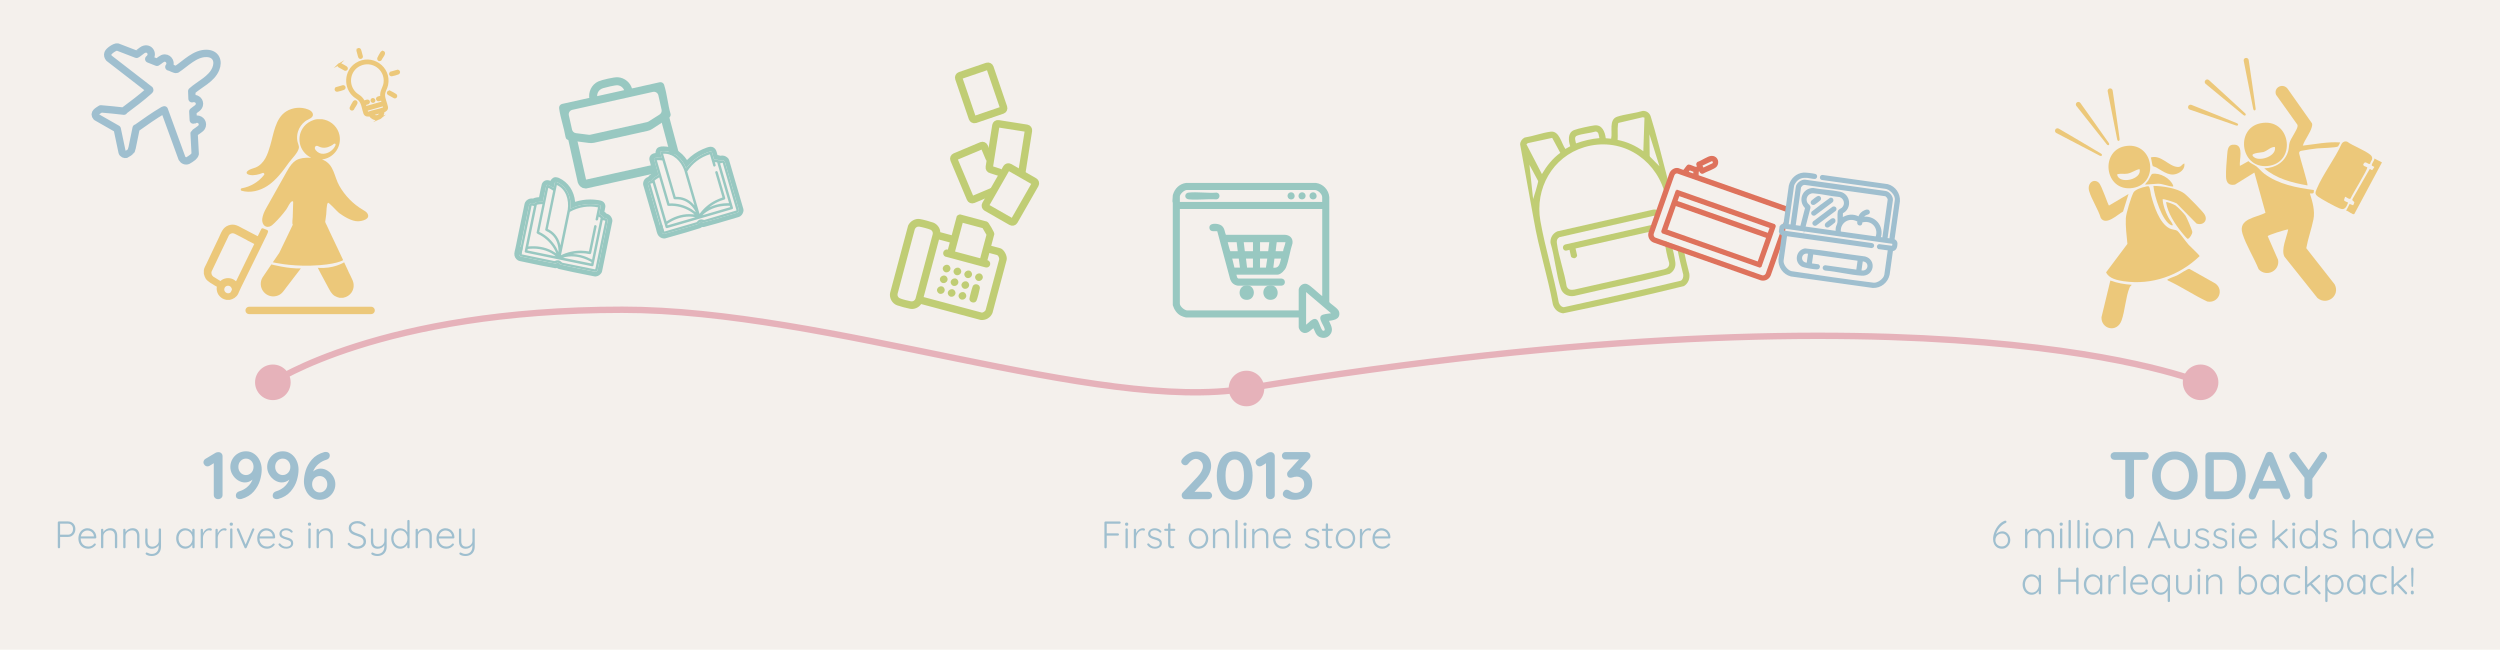 <svg viewBox="0 0 781.28 203.02" xmlns="http://www.w3.org/2000/svg" data-name="Layer 2" id="Layer_2">
  <defs>
    <style>
      .cls-1, .cls-2, .cls-3, .cls-4, .cls-5, .cls-6 {
        fill: none;
      }

      .cls-2, .cls-4, .cls-6 {
        stroke-linecap: round;
      }

      .cls-2, .cls-7 {
        stroke: #ecc87a;
      }

      .cls-2, .cls-6 {
        stroke-linejoin: round;
        stroke-width: 2.3px;
      }

      .cls-8, .cls-9 {
        fill: #9fbfcf;
      }

      .cls-10 {
        fill: #f4f0ec;
      }

      .cls-11 {
        fill: #e6b2ba;
      }

      .cls-12, .cls-13 {
        fill: #98c8c1;
      }

      .cls-13, .cls-3, .cls-4, .cls-5, .cls-7, .cls-14, .cls-9 {
        stroke-miterlimit: 10;
      }

      .cls-13, .cls-5 {
        stroke: #98c8c1;
      }

      .cls-13, .cls-14, .cls-9 {
        stroke-width: .5px;
      }

      .cls-3 {
        stroke: #e6b2ba;
        stroke-width: 2px;
      }

      .cls-4 {
        stroke: #c0cd74;
        stroke-width: 2.3px;
      }

      .cls-15 {
        fill: #c0cd74;
      }

      .cls-16, .cls-7 {
        fill: #ecc87a;
      }

      .cls-5 {
        stroke-width: 2.72px;
      }

      .cls-7 {
        stroke-width: .6px;
      }

      .cls-14 {
        fill: #de725c;
        stroke: #de725c;
      }

      .cls-6, .cls-9 {
        stroke: #9fbfcf;
      }
    </style>
  </defs>
  <g data-name="Layer 2" id="Layer_2-2">
    <g>
      <rect height="203.02" width="781.28" class="cls-10"></rect>
      <path d="M312.26,53.83l-2.56-.83c-.36-.06-.6-.39-.54-.75l2.06-13.04c.06-.36.39-.6.75-.54l8.9,1.4c.36.06.6.39.54.75l-2.06,13.04" class="cls-4"></path>
      <circle r="5.56" cy="119.48" cx="85.27" class="cls-11"></circle>
      <circle r="5.56" cy="121.41" cx="389.54" class="cls-11"></circle>
      <circle r="5.56" cy="119.48" cx="687.71" class="cls-11"></circle>
      <path d="M85.27,119.48s33.81-22.68,109.19-22.68c64.62,0,148.46,32.31,195.08,24.61,217.2-35.88,298.17-1.93,298.17-1.93" class="cls-3"></path>
      <g>
        <path d="M69.19,141.66c.24.25.36.55.36.91v12.14c0,.36-.13.67-.4.91-.27.25-.6.37-.99.37s-.71-.12-.97-.37c-.25-.25-.38-.55-.38-.91v-9.95l-1.3.8c-.21.13-.43.19-.67.19-.35,0-.65-.13-.89-.4-.25-.27-.37-.56-.37-.88,0-.22.06-.43.18-.63.12-.2.28-.35.47-.46l3.17-1.89c.24-.13.54-.19.9-.19s.64.12.88.37Z" class="cls-8"></path>
        <path d="M79.44,141.83c.76.54,1.34,1.25,1.74,2.12.41.88.61,1.81.61,2.8s-.18,2.15-.54,3.37c-.36,1.22-1.01,2.38-1.95,3.48-.95,1.09-2.23,1.87-3.85,2.33-.17.04-.33.06-.48.06-.36,0-.67-.09-.9-.28-.24-.19-.36-.49-.36-.89,0-.31.1-.58.3-.81.2-.23.47-.4.81-.49.88-.25,1.7-.7,2.45-1.34.75-.64,1.3-1.41,1.65-2.31-.7.6-1.5.9-2.39.9-.73,0-1.45-.22-2.15-.66-.71-.44-1.28-1.04-1.73-1.79-.45-.75-.67-1.56-.67-2.42s.22-1.7.66-2.45c.44-.75,1.03-1.34,1.77-1.77.74-.43,1.56-.65,2.46-.65.97,0,1.83.27,2.58.81ZM78.55,147.72c.46-.49.68-1.1.68-1.83s-.23-1.34-.68-1.83-1.02-.74-1.69-.74-1.22.25-1.68.74c-.46.49-.69,1.1-.69,1.83s.23,1.34.69,1.83c.46.49,1.02.74,1.68.74s1.24-.25,1.69-.74Z" class="cls-8"></path>
        <path d="M90.95,141.83c.76.54,1.34,1.25,1.74,2.12.41.88.61,1.81.61,2.8s-.18,2.15-.54,3.37c-.36,1.22-1.01,2.38-1.95,3.48-.95,1.09-2.23,1.87-3.85,2.33-.17.04-.33.06-.48.06-.36,0-.67-.09-.9-.28-.24-.19-.36-.49-.36-.89,0-.31.1-.58.3-.81.2-.23.47-.4.81-.49.88-.25,1.7-.7,2.45-1.34.75-.64,1.3-1.41,1.65-2.31-.7.6-1.5.9-2.39.9-.73,0-1.45-.22-2.15-.66-.71-.44-1.28-1.04-1.73-1.79-.45-.75-.67-1.56-.67-2.42s.22-1.7.66-2.45c.44-.75,1.03-1.34,1.77-1.77.74-.43,1.56-.65,2.46-.65.97,0,1.83.27,2.58.81ZM90.05,147.72c.46-.49.68-1.1.68-1.83s-.23-1.34-.68-1.83-1.02-.74-1.69-.74-1.22.25-1.68.74c-.46.49-.69,1.1-.69,1.83s.23,1.34.69,1.83c.46.49,1.02.74,1.68.74s1.24-.25,1.69-.74Z" class="cls-8"></path>
        <path d="M102.4,147.12c.71.44,1.28,1.04,1.73,1.78.45.75.67,1.56.67,2.43s-.22,1.7-.66,2.45c-.44.75-1.03,1.34-1.77,1.77-.74.43-1.56.65-2.46.65-.97,0-1.83-.27-2.58-.81-.76-.54-1.34-1.25-1.74-2.12-.41-.88-.61-1.81-.61-2.8s.18-2.14.54-3.37c.36-1.22,1.01-2.38,1.95-3.48.94-1.09,2.23-1.87,3.85-2.33.17-.04.33-.06.48-.06.36,0,.66.09.9.28.24.19.36.49.36.89,0,.31-.1.58-.3.81-.2.23-.47.4-.81.49-.88.25-1.7.7-2.45,1.34-.75.64-1.3,1.42-1.65,2.31.7-.6,1.5-.9,2.39-.9.73,0,1.45.22,2.15.66ZM101.59,153.16c.46-.49.69-1.1.69-1.83s-.23-1.34-.69-1.83c-.46-.49-1.02-.73-1.68-.73s-1.24.25-1.69.73c-.46.49-.68,1.1-.68,1.83s.23,1.34.68,1.83c.45.49,1.02.74,1.69.74s1.22-.25,1.68-.74Z" class="cls-8"></path>
      </g>
      <g>
        <path d="M378.45,154.02c.22.22.34.5.34.84s-.11.59-.34.81-.5.33-.84.33h-7.14c-.36,0-.65-.11-.86-.34s-.32-.51-.32-.86.13-.66.38-.92l4.58-4.89c.52-.56.93-1.12,1.23-1.69.3-.57.45-1.09.45-1.56,0-.63-.22-1.18-.67-1.64-.45-.46-.97-.69-1.55-.69-.41,0-.82.14-1.23.41-.41.27-.79.63-1.12,1.08-.25.34-.57.5-.97.5-.31,0-.59-.12-.85-.36-.26-.24-.39-.5-.39-.8,0-.21.07-.42.21-.64s.35-.47.63-.75c.53-.53,1.15-.96,1.85-1.28s1.37-.48,2.02-.48c.92,0,1.74.2,2.44.59.7.39,1.24.93,1.62,1.62.38.69.57,1.46.57,2.33s-.23,1.73-.68,2.64c-.46.9-1.07,1.77-1.84,2.59l-2.67,2.83h4.33c.34,0,.62.11.84.34Z" class="cls-8"></path>
        <path d="M382.83,155.26c-.85-.63-1.49-1.51-1.92-2.66-.43-1.14-.65-2.46-.65-3.96s.22-2.82.65-3.96c.43-1.14,1.07-2.03,1.92-2.66.85-.63,1.86-.95,3.03-.95s2.19.32,3.03.95c.85.63,1.49,1.52,1.92,2.66.43,1.14.65,2.46.65,3.96s-.22,2.82-.65,3.96c-.43,1.14-1.07,2.03-1.92,2.66-.85.63-1.86.95-3.03.95s-2.19-.32-3.03-.95ZM387.98,152.4c.51-.85.77-2.11.77-3.76s-.26-2.91-.77-3.76c-.51-.85-1.21-1.28-2.11-1.28s-1.6.43-2.11,1.28c-.51.85-.77,2.11-.77,3.76s.25,2.91.77,3.76c.51.85,1.21,1.28,2.11,1.28s1.6-.43,2.11-1.28Z" class="cls-8"></path>
        <path d="M398.02,141.66c.24.25.36.55.36.91v12.14c0,.36-.13.67-.4.91-.27.25-.6.37-.99.37s-.71-.12-.97-.37-.38-.55-.38-.91v-9.95l-1.3.8c-.21.13-.43.19-.67.19-.35,0-.65-.13-.89-.4-.25-.27-.37-.56-.37-.88,0-.22.06-.43.18-.63.12-.2.28-.35.47-.46l3.17-1.89c.24-.13.54-.19.9-.19s.64.12.88.37Z" class="cls-8"></path>
        <path d="M408.22,147.34c.59.42,1.05.97,1.38,1.65.32.68.48,1.4.48,2.17,0,1.02-.23,1.92-.69,2.68-.46.76-1.11,1.35-1.95,1.75-.84.41-1.82.61-2.94.61-.5,0-1.01-.06-1.51-.19-.5-.13-.95-.29-1.32-.5-.52-.28-.78-.66-.78-1.13,0-.34.12-.64.36-.92s.53-.42.86-.42c.28,0,.58.1.9.31.6.46,1.27.69,2,.69.43,0,.85-.11,1.24-.33.39-.22.71-.53.96-.95s.37-.88.37-1.42c0-.76-.23-1.34-.68-1.76s-1-.63-1.65-.63c-.28,0-.53.03-.74.08-.21.06-.34.09-.38.11-.36.11-.67.17-.9.17-.31,0-.55-.11-.73-.33-.18-.22-.27-.49-.27-.81,0-.2.04-.37.11-.53.07-.15.19-.32.36-.5l3.25-3.55h-4.16c-.34,0-.62-.11-.84-.34-.22-.22-.34-.5-.34-.84s.11-.59.34-.81c.22-.22.5-.33.84-.33h6.43c.42,0,.74.12.97.35s.34.54.34.91c0,.34-.17.67-.5,1.01l-2.81,3.11c.77.03,1.45.25,2.05.67Z" class="cls-8"></path>
      </g>
      <g>
        <path d="M671.13,141.63c.24.22.36.52.36.88s-.12.66-.36.87c-.24.22-.55.33-.92.33h-3.3v11c0,.36-.13.67-.4.91-.27.25-.6.37-.99.37s-.71-.12-.97-.37-.38-.55-.38-.91v-11h-3.3c-.38,0-.69-.11-.92-.34-.24-.22-.36-.52-.36-.88s.12-.64.37-.86c.25-.22.55-.34.91-.34h9.32c.38,0,.69.11.92.34Z" class="cls-8"></path>
        <path d="M685.87,152.46c-.62,1.15-1.47,2.07-2.55,2.74s-2.31,1.01-3.67,1.01-2.58-.34-3.66-1.01-1.93-1.59-2.54-2.74c-.61-1.16-.91-2.43-.91-3.81s.3-2.66.91-3.81c.61-1.16,1.46-2.07,2.54-2.74s2.31-1.01,3.66-1.01,2.58.34,3.67,1.01,1.93,1.59,2.55,2.74c.62,1.15.92,2.42.92,3.81s-.31,2.66-.92,3.81ZM683.5,146.09c-.38-.76-.9-1.37-1.57-1.82s-1.43-.67-2.27-.67-1.61.22-2.28.66-1.18,1.05-1.55,1.82c-.37.77-.56,1.62-.56,2.56s.19,1.79.56,2.56c.37.77.89,1.38,1.55,1.82.67.44,1.42.66,2.28.66s1.6-.22,2.27-.67c.67-.45,1.2-1.05,1.57-1.82.38-.76.57-1.61.57-2.55s-.19-1.79-.57-2.55Z" class="cls-8"></path>
        <path d="M698.9,142.27c.94.65,1.67,1.53,2.16,2.65.5,1.11.75,2.36.75,3.73s-.25,2.61-.75,3.73c-.5,1.11-1.22,1.99-2.16,2.65-.95.65-2.08.98-3.39.98h-5.02c-.36,0-.67-.12-.91-.37s-.37-.55-.37-.91v-12.14c0-.36.12-.67.37-.91s.55-.37.91-.37h5.02c1.32,0,2.45.33,3.39.98ZM698.14,152.18c.63-.93.94-2.11.94-3.54s-.32-2.61-.96-3.54c-.64-.93-1.58-1.4-2.82-1.4h-3.46v9.87h3.46c1.26,0,2.21-.46,2.83-1.4Z" class="cls-8"></path>
        <path d="M715.75,154.86c0,.36-.12.66-.36.89-.24.23-.51.35-.82.35-.25,0-.48-.08-.68-.23s-.36-.36-.47-.63l-1.09-2.54h-6.26l-1.09,2.56c-.1.27-.25.47-.45.62-.2.15-.42.22-.66.22-.36,0-.64-.1-.83-.29-.19-.2-.28-.46-.28-.8,0-.13.02-.26.06-.4l5.23-12.56c.11-.28.28-.5.5-.65.22-.15.48-.22.76-.19.25,0,.49.07.7.22.22.15.37.35.47.62l5.17,12.31c.07.18.1.35.1.5ZM707.1,150.28h4.2l-2.12-4.91-2.08,4.91Z" class="cls-8"></path>
        <path d="M727.03,143.31l-4.39,6.28v5.12c0,.36-.12.67-.36.91s-.52.37-.86.37-.65-.12-.89-.37c-.25-.25-.37-.55-.37-.91v-5.42l-4.37-5.8c-.25-.34-.38-.67-.38-.99,0-.36.14-.67.43-.91s.59-.37.91-.37c.39,0,.73.2,1.03.59l3.7,5.1,3.46-5.06c.29-.42.64-.63,1.05-.63.34,0,.63.13.88.38.25.25.38.56.38.92,0,.28-.08.54-.23.78Z" class="cls-8"></path>
      </g>
      <g>
        <path d="M22.45,163.26c.35.2.63.49.82.85.2.36.29.77.29,1.23s-.1.87-.29,1.25c-.2.38-.47.67-.82.89s-.75.32-1.19.32h-2.48v3.19c0,.1-.03.19-.1.26-.07.07-.15.1-.26.1s-.19-.03-.26-.1c-.07-.07-.1-.15-.1-.26v-7.68c0-.1.03-.19.1-.26s.15-.1.26-.1h2.84c.44,0,.84.1,1.19.31ZM22.39,166.6c.29-.34.43-.76.43-1.26s-.14-.9-.43-1.21c-.29-.31-.66-.47-1.13-.47h-2.48v3.44h2.48c.46,0,.84-.17,1.13-.5Z" class="cls-8"></path>
        <path d="M29.99,168.18c-.07.07-.16.1-.25.1h-4.54c0,.48.1.91.29,1.29.2.38.48.68.84.9.36.22.79.33,1.29.33.38,0,.73-.08,1.03-.24s.55-.36.73-.61c.09-.07.17-.11.25-.11s.15.03.22.1c.06.06.1.14.1.22,0,.09-.04.17-.12.25-.26.31-.58.57-.97.77-.39.2-.8.3-1.23.3-.62,0-1.16-.13-1.63-.4-.47-.26-.84-.63-1.1-1.11-.26-.48-.4-1.03-.4-1.65,0-.66.13-1.23.39-1.72.26-.49.61-.87,1.04-1.13.43-.26.89-.39,1.38-.39s.93.11,1.35.34c.42.22.76.55,1.03.98.26.43.4.94.41,1.54,0,.1-.04.18-.11.25ZM26.02,166.26c-.4.32-.65.78-.76,1.38h4.09v-.1c-.04-.36-.16-.67-.36-.94-.2-.27-.45-.47-.75-.61-.3-.14-.61-.21-.93-.21-.46,0-.89.16-1.29.48Z" class="cls-8"></path>
        <path d="M36.11,165.73c.35.44.52,1.01.52,1.73v3.53c0,.1-.04.19-.11.26-.07.07-.16.1-.25.1-.1,0-.19-.03-.26-.1-.07-.07-.1-.15-.1-.26v-3.49c0-.52-.13-.94-.39-1.27-.26-.32-.66-.49-1.21-.49-.34,0-.67.08-.98.24-.31.16-.56.37-.75.64-.19.27-.29.56-.29.87v3.49c0,.1-.03.19-.1.26-.07.07-.15.1-.26.1s-.19-.03-.26-.1c-.07-.07-.1-.15-.1-.26v-5.38c0-.1.03-.19.1-.26.07-.07.15-.1.26-.1s.19.03.26.1c.07.07.1.15.1.26v.66c.22-.34.53-.63.93-.86.4-.23.82-.34,1.24-.34.74,0,1.29.22,1.64.65Z" class="cls-8"></path>
        <path d="M43.05,165.73c.35.44.52,1.01.52,1.73v3.53c0,.1-.04.19-.11.26-.07.07-.16.1-.25.1-.1,0-.19-.03-.26-.1-.07-.07-.1-.15-.1-.26v-3.49c0-.52-.13-.94-.39-1.27-.26-.32-.66-.49-1.21-.49-.34,0-.67.08-.98.24-.31.16-.56.37-.75.64-.19.27-.29.56-.29.87v3.49c0,.1-.03.19-.1.26-.07.07-.15.1-.26.1s-.19-.03-.26-.1c-.07-.07-.1-.15-.1-.26v-5.38c0-.1.03-.19.1-.26.07-.07.15-.1.26-.1s.19.03.26.1c.07.07.1.15.1.26v.66c.22-.34.53-.63.93-.86.4-.23.82-.34,1.24-.34.74,0,1.29.22,1.64.65Z" class="cls-8"></path>
        <path d="M50.22,165.22c.07.07.1.15.1.26v5.29c0,.63-.12,1.17-.37,1.62-.25.45-.59.79-1.03,1.02-.44.23-.94.35-1.49.35-.34,0-.65-.04-.94-.11s-.53-.17-.73-.29c-.17-.1-.25-.22-.25-.35,0-.02,0-.06.02-.12.02-.08.06-.14.12-.18.06-.04.12-.06.18-.06.05,0,.1.01.14.04.51.28,1,.42,1.46.42.66,0,1.19-.21,1.58-.62.39-.42.58-.98.58-1.7v-.42c-.2.34-.49.61-.86.81-.38.2-.78.31-1.22.31-.7,0-1.22-.21-1.58-.62-.36-.42-.54-.98-.54-1.69v-3.68c0-.1.03-.19.1-.26.07-.07.15-.1.26-.1s.19.03.26.1c.07.07.1.15.1.26v3.58c0,.58.13,1.01.38,1.31s.65.44,1.18.44c.33,0,.64-.08.94-.25.3-.16.54-.38.72-.65.18-.27.27-.55.27-.86v-3.58c0-.1.03-.19.1-.26.07-.07.15-.1.26-.1s.19.03.26.1Z" class="cls-8"></path>
        <path d="M60.72,165.33c.07.07.1.16.1.26v5.4c0,.1-.03.19-.1.26-.07.07-.15.1-.26.1s-.19-.03-.26-.1c-.07-.07-.1-.15-.1-.26v-.8c-.2.36-.5.66-.9.91s-.84.37-1.31.37c-.54,0-1.02-.14-1.45-.42-.43-.28-.76-.66-1.01-1.15s-.37-1.04-.37-1.64.12-1.15.37-1.64c.25-.48.59-.86,1.01-1.13.43-.27.9-.41,1.42-.41.48,0,.92.12,1.32.35.4.23.7.54.9.91v-.74c0-.1.03-.19.1-.26.07-.07.15-.11.26-.11s.19.04.26.11ZM59.09,170.47c.33-.22.59-.52.78-.91s.28-.82.28-1.3-.09-.89-.28-1.27-.45-.69-.78-.91c-.33-.22-.71-.33-1.12-.33s-.79.11-1.12.32-.59.51-.78.89-.28.81-.28,1.29.09.91.28,1.3.44.69.77.91.71.33,1.13.33.79-.11,1.12-.33Z" class="cls-8"></path>
        <path d="M66.01,165.18c.13.06.19.16.19.29,0,.11-.03.2-.1.27-.06.07-.14.1-.23.1-.04,0-.12-.02-.23-.06-.12-.04-.23-.06-.33-.06-.3,0-.59.11-.88.34-.29.23-.53.52-.72.88-.19.36-.28.72-.28,1.09v2.96c0,.1-.03.19-.1.26-.07.07-.15.1-.26.1s-.19-.03-.26-.1c-.07-.07-.1-.15-.1-.26v-5.38c0-.1.03-.19.1-.26.07-.07.15-.1.26-.1s.19.03.26.1c.07.07.1.15.1.26v1.06c.18-.46.46-.83.83-1.13.37-.3.81-.45,1.31-.46.16,0,.3.03.43.1Z" class="cls-8"></path>
        <path d="M70.63,165.18c.13.06.19.16.19.29,0,.11-.03.2-.1.27-.06.07-.14.1-.23.1-.04,0-.12-.02-.23-.06-.12-.04-.23-.06-.33-.06-.3,0-.59.11-.88.34-.29.23-.53.52-.72.88-.19.36-.28.72-.28,1.09v2.96c0,.1-.03.19-.1.26-.07.07-.15.1-.26.1s-.19-.03-.26-.1c-.07-.07-.1-.15-.1-.26v-5.38c0-.1.03-.19.1-.26.07-.07.15-.1.26-.1s.19.03.26.1c.07.07.1.15.1.26v1.06c.18-.46.46-.83.83-1.13.37-.3.81-.45,1.31-.46.16,0,.3.03.43.1Z" class="cls-8"></path>
        <path d="M71.91,164.2c-.09-.08-.13-.19-.13-.33v-.12c0-.14.05-.25.14-.33.09-.08.22-.11.38-.11.32,0,.48.15.48.44v.12c0,.14-.04.25-.13.33s-.21.11-.37.11-.28-.04-.37-.11ZM72.54,171.26c-.07.07-.15.1-.26.1s-.19-.03-.26-.1c-.07-.07-.1-.15-.1-.26v-5.52c0-.1.03-.19.1-.26.07-.07.15-.1.26-.1s.19.03.26.1c.07.07.1.15.1.26v5.52c0,.1-.03.19-.1.26Z" class="cls-8"></path>
        <path d="M79.38,165.19c.07.06.11.13.11.22,0,.07-.02.14-.05.2l-2.35,5.52c-.03.06-.08.12-.14.16-.06.04-.12.07-.19.07-.08,0-.15,0-.22-.05s-.11-.1-.14-.18l-2.36-5.52s0-.04-.02-.07c-.01-.03-.02-.06-.02-.1,0-.1.03-.18.1-.25.06-.07.16-.1.28-.1.07,0,.14.02.2.07s.11.1.14.17l2.04,4.86,2.05-4.86c.03-.07.08-.13.14-.17s.13-.06.21-.05c.08,0,.16.03.23.08Z" class="cls-8"></path>
        <path d="M85.88,168.18c-.07.07-.16.1-.25.1h-4.54c0,.48.1.91.29,1.29.2.38.48.68.84.9.36.22.79.33,1.29.33.38,0,.73-.08,1.03-.24s.55-.36.73-.61c.09-.07.17-.11.25-.11s.15.03.22.1c.06.06.1.14.1.22,0,.09-.04.17-.12.25-.26.31-.58.57-.97.77-.39.2-.8.3-1.23.3-.62,0-1.16-.13-1.63-.4-.47-.26-.84-.63-1.1-1.11-.26-.48-.4-1.03-.4-1.65,0-.66.13-1.23.39-1.72.26-.49.61-.87,1.04-1.13.43-.26.89-.39,1.38-.39s.93.11,1.35.34c.42.22.76.55,1.03.98.26.43.4.94.41,1.54,0,.1-.04.18-.11.25ZM81.92,166.26c-.4.32-.65.78-.76,1.38h4.09v-.1c-.04-.36-.16-.67-.36-.94-.2-.27-.45-.47-.75-.61-.3-.14-.61-.21-.93-.21-.46,0-.89.16-1.29.48Z" class="cls-8"></path>
        <path d="M87.03,170.12c0-.1.05-.18.16-.24.05-.05.11-.07.19-.07.1,0,.18.04.26.12.47.62,1.1.94,1.88.94.38,0,.72-.09,1-.27.28-.18.43-.44.43-.79s-.13-.59-.4-.76c-.26-.17-.63-.31-1.1-.43-.66-.17-1.18-.39-1.56-.65-.38-.27-.56-.66-.56-1.18,0-.33.09-.62.28-.88s.43-.46.75-.61c.32-.14.67-.22,1.07-.22.34,0,.69.07,1.04.2.35.13.65.34.89.63.07.06.11.14.11.24,0,.1-.04.18-.12.25-.06.05-.13.07-.22.07-.08,0-.15-.03-.22-.1-.19-.22-.42-.38-.68-.49-.26-.11-.55-.17-.85-.17-.38,0-.7.09-.97.26-.27.18-.4.44-.4.79.02.32.16.56.44.73.28.17.68.32,1.22.46.42.1.76.22,1.03.35s.49.31.67.54c.17.23.26.54.26.92,0,.52-.21.93-.62,1.24s-.93.46-1.55.46c-.98,0-1.75-.36-2.33-1.09-.06-.1-.1-.19-.1-.26Z" class="cls-8"></path>
        <path d="M96.35,164.2c-.09-.08-.13-.19-.13-.33v-.12c0-.14.05-.25.14-.33.09-.08.22-.11.38-.11.32,0,.48.15.48.44v.12c0,.14-.04.25-.13.33s-.21.11-.37.11-.28-.04-.37-.11ZM96.98,171.26c-.07.07-.15.1-.26.1s-.19-.03-.26-.1c-.07-.07-.1-.15-.1-.26v-5.52c0-.1.03-.19.1-.26.07-.07.15-.1.26-.1s.19.03.26.1c.07.07.1.15.1.26v5.52c0,.1-.03.19-.1.26Z" class="cls-8"></path>
        <path d="M103.48,165.73c.35.44.52,1.01.52,1.73v3.53c0,.1-.04.19-.11.26-.07.07-.16.1-.25.1-.1,0-.19-.03-.26-.1-.07-.07-.1-.15-.1-.26v-3.49c0-.52-.13-.94-.39-1.27-.26-.32-.66-.49-1.21-.49-.34,0-.67.08-.98.24-.31.16-.56.37-.75.64-.19.27-.29.56-.29.87v3.49c0,.1-.03.19-.1.26-.07.07-.15.1-.26.1s-.19-.03-.26-.1c-.07-.07-.1-.15-.1-.26v-5.38c0-.1.03-.19.1-.26.07-.07.15-.1.26-.1s.19.03.26.1c.07.07.1.15.1.26v.66c.22-.34.53-.63.93-.86.4-.23.82-.34,1.24-.34.74,0,1.29.22,1.64.65Z" class="cls-8"></path>
        <path d="M110.08,171.19c-.44-.19-.87-.49-1.29-.9-.1-.08-.14-.18-.14-.29,0-.1.04-.18.11-.26s.16-.12.26-.12.18.04.26.12c.62.69,1.4,1.03,2.34,1.03.58,0,1.05-.14,1.43-.41.38-.27.57-.63.57-1.07,0-.34-.09-.63-.28-.86-.19-.23-.43-.41-.74-.56-.3-.14-.69-.29-1.16-.44-.51-.15-.94-.32-1.29-.5-.35-.18-.63-.43-.85-.74-.22-.31-.32-.7-.32-1.17,0-.42.11-.8.34-1.13s.55-.59.96-.77c.41-.19.89-.28,1.42-.28.49,0,.95.08,1.37.25.43.16.77.4,1.03.7.12.14.18.25.18.35,0,.09-.04.17-.12.25-.08.08-.17.11-.26.11-.08,0-.15-.03-.2-.08-.22-.26-.5-.46-.86-.62-.36-.16-.74-.24-1.13-.24-.58,0-1.06.13-1.43.39-.37.26-.55.61-.55,1.06s.18.82.53,1.07.86.48,1.51.68c.57.17,1.03.34,1.39.52.36.18.65.43.88.75s.34.75.34,1.28c0,.41-.12.78-.35,1.11s-.56.59-.98.79-.9.29-1.43.29c-.58,0-1.09-.1-1.53-.29Z" class="cls-8"></path>
        <path d="M120.74,165.22c.07.07.1.15.1.26v5.29c0,.63-.12,1.17-.37,1.62-.25.45-.59.79-1.03,1.02-.44.23-.94.35-1.49.35-.34,0-.65-.04-.94-.11s-.53-.17-.73-.29c-.17-.1-.25-.22-.25-.35,0-.02,0-.06.02-.12.02-.08.06-.14.12-.18.06-.04.12-.06.18-.06.05,0,.1.01.14.04.51.28,1,.42,1.46.42.66,0,1.19-.21,1.58-.62.39-.42.58-.98.58-1.7v-.42c-.2.34-.49.61-.86.81-.38.2-.78.31-1.22.31-.7,0-1.22-.21-1.58-.62-.36-.42-.54-.98-.54-1.69v-3.68c0-.1.03-.19.1-.26.07-.07.15-.1.26-.1s.19.03.26.1c.07.07.1.15.1.26v3.58c0,.58.13,1.01.38,1.31s.65.44,1.18.44c.33,0,.64-.08.94-.25.3-.16.54-.38.72-.65.18-.27.27-.55.27-.86v-3.58c0-.1.03-.19.1-.26.07-.07.15-.1.26-.1s.19.03.26.1Z" class="cls-8"></path>
        <path d="M127.9,162.58c.07.07.1.15.1.26v8.16c0,.1-.03.19-.1.26-.07.07-.15.1-.26.1s-.19-.03-.26-.1c-.07-.07-.1-.15-.1-.26v-.84c-.2.37-.5.68-.89.94s-.83.38-1.31.38c-.53,0-1.01-.14-1.43-.41-.43-.28-.77-.66-1.01-1.15-.25-.49-.37-1.04-.37-1.64s.12-1.14.37-1.63c.25-.49.59-.87,1.01-1.15.43-.28.9-.41,1.42-.41.47,0,.91.12,1.31.35.4.24.7.54.91.92v-3.52c0-.1.03-.19.1-.26.07-.07.15-.1.26-.1s.19.03.26.1ZM126.27,170.48c.33-.22.59-.52.78-.91.19-.39.28-.82.28-1.3s-.09-.9-.28-1.28-.45-.69-.78-.91c-.33-.22-.71-.33-1.12-.33s-.79.11-1.12.33c-.33.22-.59.52-.78.91s-.28.81-.28,1.28.09.91.28,1.3.45.69.78.91.71.33,1.12.33.79-.11,1.12-.32Z" class="cls-8"></path>
        <path d="M134.42,165.73c.35.44.52,1.01.52,1.73v3.53c0,.1-.04.19-.11.26-.07.07-.16.1-.25.1-.1,0-.19-.03-.26-.1-.07-.07-.1-.15-.1-.26v-3.49c0-.52-.13-.94-.39-1.27-.26-.32-.66-.49-1.21-.49-.34,0-.67.08-.98.24-.31.16-.56.37-.75.64-.19.27-.29.56-.29.87v3.49c0,.1-.03.19-.1.26-.07.07-.15.1-.26.1s-.19-.03-.26-.1c-.07-.07-.1-.15-.1-.26v-5.38c0-.1.03-.19.1-.26.07-.07.15-.1.26-.1s.19.03.26.1c.07.07.1.15.1.26v.66c.22-.34.53-.63.93-.86.4-.23.82-.34,1.24-.34.74,0,1.29.22,1.64.65Z" class="cls-8"></path>
        <path d="M141.9,168.18c-.07.07-.16.1-.25.1h-4.54c0,.48.1.91.29,1.29.2.38.48.68.84.9.36.22.79.33,1.29.33.38,0,.73-.08,1.03-.24s.55-.36.73-.61c.09-.07.17-.11.25-.11s.15.03.22.1c.06.06.1.14.1.22,0,.09-.04.17-.12.25-.26.31-.58.57-.97.77-.39.2-.8.3-1.23.3-.62,0-1.16-.13-1.63-.4-.47-.26-.84-.63-1.1-1.11-.26-.48-.4-1.03-.4-1.65,0-.66.13-1.23.39-1.72.26-.49.61-.87,1.04-1.13.43-.26.89-.39,1.38-.39s.93.11,1.35.34c.42.22.76.55,1.03.98.26.43.4.94.41,1.54,0,.1-.04.18-.11.25ZM137.93,166.26c-.4.32-.65.78-.76,1.38h4.09v-.1c-.04-.36-.16-.67-.36-.94-.2-.27-.45-.47-.75-.61-.3-.14-.61-.21-.93-.21-.46,0-.89.16-1.29.48Z" class="cls-8"></path>
        <path d="M148.26,165.22c.07.07.1.15.1.26v5.29c0,.63-.12,1.17-.37,1.62-.25.45-.59.79-1.03,1.02-.44.23-.94.35-1.49.35-.34,0-.65-.04-.94-.11s-.53-.17-.73-.29c-.17-.1-.25-.22-.25-.35,0-.02,0-.06.02-.12.02-.08.06-.14.12-.18.06-.04.12-.06.18-.06.05,0,.1.01.14.04.51.28,1,.42,1.46.42.66,0,1.19-.21,1.58-.62.39-.42.58-.98.58-1.7v-.42c-.2.34-.49.61-.86.81-.38.2-.78.31-1.22.31-.7,0-1.22-.21-1.58-.62-.36-.42-.54-.98-.54-1.69v-3.68c0-.1.03-.19.1-.26.07-.07.15-.1.26-.1s.19.03.26.1c.07.07.1.15.1.26v3.58c0,.58.13,1.01.38,1.31s.65.44,1.18.44c.33,0,.64-.08.94-.25.3-.16.54-.38.72-.65.18-.27.27-.55.27-.86v-3.58c0-.1.03-.19.1-.26.07-.07.15-.1.26-.1s.19.03.26.1Z" class="cls-8"></path>
      </g>
      <g>
        <path d="M350.13,163.06c.07.07.1.15.1.26,0,.1-.03.18-.1.25-.07.07-.15.1-.26.1h-4v3.01h3.46c.1,0,.19.03.26.1.07.06.1.15.1.25s-.03.19-.1.25c-.07.06-.15.1-.26.1h-3.46v3.62c0,.1-.03.19-.1.26s-.15.1-.26.1c-.11,0-.2-.03-.27-.1s-.1-.15-.1-.26v-7.68c0-.1.03-.19.1-.26.07-.07.15-.1.26-.1h4.37c.1,0,.19.03.26.1Z" class="cls-8"></path>
        <path d="M351.72,164.2c-.09-.08-.13-.19-.13-.33v-.12c0-.14.05-.25.14-.33.09-.08.22-.11.38-.11.32,0,.48.15.48.44v.12c0,.14-.04.25-.13.33s-.21.11-.37.11-.28-.04-.37-.11ZM352.35,171.26c-.07.07-.15.1-.26.1s-.19-.03-.26-.1-.1-.15-.1-.26v-5.52c0-.1.03-.19.1-.26.07-.07.15-.1.26-.1s.19.03.26.1c.07.07.1.15.1.26v5.52c0,.1-.03.19-.1.26Z" class="cls-8"></path>
        <path d="M357.63,165.18c.13.06.19.16.19.29,0,.11-.03.2-.1.27-.06.07-.14.1-.23.1-.04,0-.12-.02-.23-.06s-.23-.06-.33-.06c-.3,0-.59.11-.88.34-.29.23-.53.52-.72.88-.19.36-.28.72-.28,1.09v2.96c0,.1-.03.19-.1.26s-.15.1-.26.1-.19-.03-.26-.1-.1-.15-.1-.26v-5.38c0-.1.03-.19.1-.26s.15-.1.26-.1.19.03.26.1.1.15.1.26v1.06c.18-.46.46-.83.83-1.13.37-.3.81-.45,1.31-.46.16,0,.3.03.43.1Z" class="cls-8"></path>
        <path d="M358.5,170.12c0-.1.05-.18.16-.24.05-.05.11-.07.19-.07.1,0,.18.04.26.12.47.62,1.1.94,1.88.94.38,0,.72-.09,1-.27.28-.18.43-.44.43-.79s-.13-.59-.4-.76-.63-.31-1.1-.43c-.67-.17-1.18-.39-1.56-.65-.38-.27-.56-.66-.56-1.18,0-.33.09-.62.28-.88.18-.26.43-.46.75-.61.32-.14.67-.22,1.07-.22.34,0,.69.07,1.04.2s.65.34.89.63c.07.06.11.14.11.24,0,.1-.04.18-.12.25-.06.05-.13.07-.22.07-.08,0-.15-.03-.22-.1-.19-.22-.42-.38-.68-.49-.26-.11-.55-.17-.85-.17-.38,0-.7.09-.97.26-.27.18-.4.44-.4.79.02.32.16.56.44.73.28.17.68.32,1.22.46.42.1.76.22,1.03.35.27.13.49.31.67.54.17.23.26.54.26.92,0,.52-.21.93-.62,1.24s-.93.46-1.55.46c-.98,0-1.75-.36-2.33-1.09-.06-.1-.1-.19-.1-.26Z" class="cls-8"></path>
        <path d="M365.77,165.92v4.02c0,.3.06.51.17.62.11.11.26.16.44.16.05,0,.11,0,.18-.03.07-.02.13-.03.17-.03.07,0,.13.03.19.09.05.06.08.13.08.21,0,.11-.06.21-.19.28-.13.08-.28.11-.46.11-.22,0-.41-.02-.58-.06s-.33-.16-.49-.36-.23-.52-.23-.96v-4.06h-.88c-.1,0-.18-.03-.25-.1-.07-.06-.1-.14-.1-.24s.03-.18.1-.24c.07-.06.15-.1.25-.1h.88v-1.33c0-.1.03-.19.1-.26s.15-.1.26-.1.19.03.26.1.1.15.1.26v1.33h1.2c.09,0,.17.04.23.11.07.07.1.15.1.24,0,.1-.03.17-.1.23-.06.06-.14.09-.24.09h-1.2Z" class="cls-8"></path>
        <path d="M377.19,169.92c-.26.49-.63.87-1.09,1.15s-.98.41-1.55.41-1.08-.14-1.55-.41-.83-.66-1.09-1.15c-.26-.49-.4-1.03-.4-1.63s.13-1.14.4-1.63c.26-.49.63-.87,1.09-1.15.46-.28.98-.42,1.55-.42s1.08.14,1.55.42c.46.28.83.67,1.09,1.15.26.49.4,1.03.4,1.63s-.13,1.14-.4,1.63ZM376.56,166.99c-.2-.38-.48-.69-.83-.91-.36-.22-.75-.33-1.18-.33s-.82.11-1.18.33c-.35.22-.63.52-.83.91s-.31.82-.31,1.3.1.9.31,1.28.48.69.83.91c.35.22.74.33,1.18.33s.83-.11,1.18-.32c.36-.22.63-.52.83-.9.2-.38.3-.82.3-1.3s-.1-.91-.3-1.3Z" class="cls-8"></path>
        <path d="M383.59,165.73c.35.44.52,1.01.52,1.73v3.53c0,.1-.04.19-.11.26-.07.07-.16.1-.25.1-.1,0-.19-.03-.26-.1s-.1-.15-.1-.26v-3.49c0-.52-.13-.94-.39-1.27s-.66-.49-1.21-.49c-.34,0-.67.08-.98.24-.31.16-.56.37-.75.64-.19.27-.29.56-.29.87v3.49c0,.1-.03.19-.1.26s-.15.1-.26.1-.19-.03-.26-.1-.1-.15-.1-.26v-5.38c0-.1.03-.19.1-.26s.15-.1.26-.1.19.03.26.1.1.15.1.26v.66c.22-.34.53-.63.93-.86.4-.23.82-.34,1.24-.34.74,0,1.29.22,1.64.65Z" class="cls-8"></path>
        <path d="M386.68,171.26c-.07.07-.15.1-.26.1s-.19-.03-.26-.1c-.07-.07-.1-.15-.1-.26v-8.16c0-.1.03-.19.1-.26.07-.07.15-.1.26-.1s.19.03.26.1c.07.07.1.15.1.26v8.16c0,.1-.03.19-.1.26Z" class="cls-8"></path>
        <path d="M388.72,164.2c-.09-.08-.13-.19-.13-.33v-.12c0-.14.05-.25.14-.33.09-.08.22-.11.38-.11.32,0,.48.15.48.44v.12c0,.14-.04.25-.13.33s-.21.11-.37.11-.28-.04-.37-.11ZM389.35,171.26c-.07.07-.15.1-.26.1s-.19-.03-.26-.1-.1-.15-.1-.26v-5.52c0-.1.03-.19.1-.26.07-.07.15-.1.26-.1s.19.03.26.1c.07.07.1.15.1.26v5.52c0,.1-.03.19-.1.26Z" class="cls-8"></path>
        <path d="M395.85,165.73c.35.44.52,1.01.52,1.73v3.53c0,.1-.04.19-.11.26-.07.07-.16.1-.25.1-.1,0-.19-.03-.26-.1s-.1-.15-.1-.26v-3.49c0-.52-.13-.94-.39-1.27s-.66-.49-1.21-.49c-.34,0-.67.08-.98.24-.31.16-.56.37-.75.64-.19.27-.29.56-.29.87v3.49c0,.1-.03.19-.1.26s-.15.1-.26.1-.19-.03-.26-.1-.1-.15-.1-.26v-5.38c0-.1.03-.19.1-.26s.15-.1.26-.1.19.03.26.1.1.15.1.26v.66c.22-.34.53-.63.93-.86.4-.23.82-.34,1.24-.34.74,0,1.29.22,1.64.65Z" class="cls-8"></path>
        <path d="M403.33,168.18c-.07.07-.16.1-.25.1h-4.54c0,.48.1.91.29,1.29s.48.68.84.9.79.33,1.29.33c.38,0,.73-.08,1.03-.24.3-.16.55-.36.73-.61.09-.07.17-.11.25-.11s.15.03.22.1c.06.06.1.14.1.22,0,.09-.04.17-.12.25-.26.31-.58.57-.97.77-.39.2-.8.3-1.23.3-.62,0-1.16-.13-1.63-.4-.47-.26-.84-.63-1.1-1.11-.26-.48-.4-1.03-.4-1.65,0-.66.13-1.23.39-1.72.26-.49.61-.87,1.04-1.13.43-.26.89-.39,1.38-.39s.93.11,1.35.34c.42.22.76.55,1.03.98.26.43.4.94.41,1.54,0,.1-.04.18-.11.25ZM399.37,166.26c-.4.32-.65.78-.76,1.38h4.09v-.1c-.04-.36-.16-.67-.36-.94-.2-.27-.45-.47-.75-.61-.3-.14-.61-.21-.93-.21-.46,0-.89.16-1.29.48Z" class="cls-8"></path>
        <path d="M407.76,170.12c0-.1.05-.18.16-.24.05-.05.11-.07.19-.07.1,0,.18.04.26.12.47.62,1.1.94,1.88.94.38,0,.72-.09,1-.27.28-.18.43-.44.43-.79s-.13-.59-.4-.76c-.26-.17-.63-.31-1.1-.43-.66-.17-1.18-.39-1.56-.65-.38-.27-.56-.66-.56-1.18,0-.33.09-.62.28-.88.18-.26.43-.46.75-.61.32-.14.67-.22,1.07-.22.34,0,.69.07,1.04.2.35.13.65.34.89.63.07.06.11.14.11.24,0,.1-.04.18-.12.25-.06.05-.13.07-.22.07-.08,0-.15-.03-.22-.1-.19-.22-.42-.38-.68-.49-.26-.11-.55-.17-.85-.17-.38,0-.7.09-.97.26s-.4.44-.4.79c.02.32.16.56.44.73s.68.32,1.22.46c.42.1.76.22,1.03.35.27.13.49.31.67.54s.26.54.26.92c0,.52-.21.93-.62,1.24s-.93.46-1.55.46c-.98,0-1.75-.36-2.33-1.09-.06-.1-.1-.19-.1-.26Z" class="cls-8"></path>
        <path d="M415.03,165.92v4.02c0,.3.06.51.17.62.11.11.26.16.44.16.05,0,.11,0,.18-.03.07-.02.13-.03.17-.03.07,0,.13.03.19.09.05.06.08.13.08.21,0,.11-.06.21-.19.28-.13.08-.28.11-.46.11-.22,0-.41-.02-.58-.06s-.33-.16-.49-.36c-.16-.2-.23-.52-.23-.96v-4.06h-.88c-.1,0-.18-.03-.25-.1-.07-.06-.1-.14-.1-.24s.03-.18.1-.24c.07-.06.15-.1.25-.1h.88v-1.33c0-.1.03-.19.1-.26.07-.07.15-.1.26-.1s.19.03.26.1c.07.07.1.15.1.26v1.33h1.2c.09,0,.17.04.23.11.07.07.1.15.1.24,0,.1-.03.17-.1.23-.06.06-.14.09-.24.09h-1.2Z" class="cls-8"></path>
        <path d="M423.11,169.92c-.26.49-.63.87-1.09,1.15s-.98.41-1.55.41-1.08-.14-1.55-.41-.83-.66-1.09-1.15c-.26-.49-.4-1.03-.4-1.63s.13-1.14.4-1.63c.26-.49.63-.87,1.09-1.15.46-.28.98-.42,1.55-.42s1.08.14,1.55.42c.46.28.83.67,1.09,1.15.26.49.4,1.03.4,1.63s-.13,1.14-.4,1.63ZM422.49,166.99c-.2-.38-.48-.69-.83-.91-.36-.22-.75-.33-1.18-.33s-.82.11-1.18.33c-.35.22-.63.52-.83.91s-.31.82-.31,1.3.1.9.31,1.28.48.69.83.91c.35.22.74.33,1.18.33s.83-.11,1.18-.32c.36-.22.63-.52.83-.9.2-.38.3-.82.3-1.3s-.1-.91-.3-1.3Z" class="cls-8"></path>
        <path d="M428.28,165.18c.13.06.19.16.19.29,0,.11-.03.2-.1.27-.06.07-.14.1-.23.1-.04,0-.12-.02-.23-.06-.12-.04-.23-.06-.33-.06-.3,0-.59.11-.88.34-.29.23-.53.52-.72.88-.19.36-.28.72-.28,1.09v2.96c0,.1-.03.19-.1.26-.07.07-.15.1-.26.1s-.19-.03-.26-.1c-.07-.07-.1-.15-.1-.26v-5.38c0-.1.03-.19.1-.26.07-.07.15-.1.26-.1s.19.03.26.1c.07.07.1.15.1.26v1.06c.18-.46.46-.83.83-1.13.37-.3.81-.45,1.31-.46.16,0,.3.03.43.1Z" class="cls-8"></path>
        <path d="M434.41,168.18c-.07.07-.16.1-.25.1h-4.54c0,.48.1.91.29,1.29.2.38.48.68.84.9.36.22.79.33,1.29.33.38,0,.73-.08,1.03-.24.3-.16.55-.36.73-.61.09-.07.17-.11.25-.11s.15.03.22.1c.06.06.1.14.1.22,0,.09-.04.17-.12.25-.26.31-.58.57-.97.77-.39.2-.8.3-1.23.3-.62,0-1.16-.13-1.63-.4-.47-.26-.84-.63-1.1-1.11-.26-.48-.4-1.03-.4-1.65,0-.66.13-1.23.39-1.72s.61-.87,1.04-1.13.89-.39,1.38-.39.93.11,1.35.34c.42.22.76.55,1.03.98s.4.94.41,1.54c0,.1-.04.18-.11.25ZM430.45,166.26c-.4.32-.65.78-.76,1.38h4.09v-.1c-.04-.36-.16-.67-.36-.94-.2-.27-.45-.47-.75-.61-.3-.14-.61-.21-.93-.21-.46,0-.89.16-1.29.48Z" class="cls-8"></path>
      </g>
      <g>
        <path d="M627.03,166.43c.38.26.68.6.89,1.02s.32.87.32,1.34-.11.91-.34,1.33c-.23.41-.54.74-.94.99-.4.25-.85.37-1.34.37-.6,0-1.11-.14-1.52-.42s-.73-.65-.93-1.1c-.2-.46-.31-.95-.31-1.48,0-.68.14-1.41.43-2.19.29-.78.71-1.5,1.26-2.15.55-.65,1.21-1.12,1.97-1.41.06-.02.12-.02.16-.02.1,0,.19.03.26.1.07.06.11.16.11.28,0,.17-.1.28-.29.35-.64.26-1.24.73-1.81,1.4-.56.67-.95,1.38-1.16,2.13.24-.28.53-.5.87-.67.34-.16.71-.25,1.1-.25.47,0,.9.13,1.28.38ZM626.97,170.22c.36-.37.54-.85.54-1.43,0-.36-.07-.7-.22-1.01-.15-.31-.36-.56-.64-.76s-.61-.29-1-.29c-.42,0-.78.09-1.09.28-.31.19-.55.44-.72.76-.17.32-.25.67-.25,1.05,0,.35.08.68.24.97s.39.53.7.71c.3.18.66.27,1.07.27.56,0,1.02-.19,1.38-.56Z" class="cls-8"></path>
        <path d="M641.41,165.84c.34.44.51,1.03.51,1.76v3.4c0,.1-.03.19-.1.26-.07.07-.15.1-.26.1s-.19-.03-.26-.1-.1-.15-.1-.26v-3.36c0-.53-.13-.96-.38-1.29s-.64-.5-1.17-.5c-.34,0-.65.08-.95.24s-.54.38-.73.65c-.18.28-.28.57-.28.89v3.36c0,.1-.03.19-.1.26-.07.07-.15.1-.26.1s-.19-.03-.26-.1c-.07-.07-.1-.15-.1-.26v-3.4c0-.52-.12-.94-.36-1.27-.24-.32-.62-.49-1.13-.49-.33,0-.64.08-.93.24s-.53.37-.71.64c-.18.27-.27.56-.27.87v3.4c0,.1-.03.19-.1.26-.07.07-.15.1-.26.1s-.19-.03-.26-.1c-.07-.07-.1-.15-.1-.26v-5.38c0-.1.03-.19.1-.26.07-.07.15-.1.26-.1s.19.03.26.1c.07.07.1.15.1.26v.7c.22-.33.51-.6.88-.82.37-.22.76-.32,1.16-.32.46,0,.86.11,1.2.34.34.22.58.55.72.98.17-.35.48-.66.92-.92.45-.26.9-.4,1.36-.4.72,0,1.25.22,1.59.67Z" class="cls-8"></path>
        <path d="M643.77,164.2c-.09-.08-.13-.19-.13-.33v-.12c0-.14.05-.25.14-.33.09-.08.22-.11.38-.11.32,0,.48.15.48.44v.12c0,.14-.04.25-.13.33s-.21.11-.37.11-.28-.04-.37-.11ZM644.4,171.26c-.07.07-.15.1-.26.1s-.19-.03-.26-.1c-.07-.07-.1-.15-.1-.26v-5.52c0-.1.03-.19.1-.26s.15-.1.26-.1.19.03.26.1.1.15.1.26v5.52c0,.1-.03.19-.1.26Z" class="cls-8"></path>
        <path d="M647.06,171.26c-.07.07-.15.1-.26.1s-.19-.03-.26-.1c-.07-.07-.1-.15-.1-.26v-8.16c0-.1.03-.19.1-.26.07-.07.15-.1.26-.1s.19.03.26.1c.07.07.1.15.1.26v8.16c0,.1-.03.19-.1.26Z" class="cls-8"></path>
        <path d="M649.82,171.26c-.07.07-.15.1-.26.1s-.19-.03-.26-.1c-.07-.07-.1-.15-.1-.26v-8.16c0-.1.03-.19.1-.26.07-.07.15-.1.26-.1s.19.03.26.1c.07.07.1.15.1.26v8.16c0,.1-.03.19-.1.26Z" class="cls-8"></path>
        <path d="M651.86,164.2c-.09-.08-.13-.19-.13-.33v-.12c0-.14.05-.25.14-.33.09-.08.22-.11.38-.11.32,0,.48.15.48.44v.12c0,.14-.04.25-.13.33s-.21.11-.37.11-.28-.04-.37-.11ZM652.49,171.26c-.07.07-.15.1-.26.1s-.19-.03-.26-.1c-.07-.07-.1-.15-.1-.26v-5.52c0-.1.03-.19.1-.26s.15-.1.26-.1.19.03.26.1.1.15.1.26v5.52c0,.1-.03.19-.1.26Z" class="cls-8"></path>
        <path d="M659.73,169.92c-.26.49-.63.87-1.09,1.15s-.98.41-1.55.41-1.08-.14-1.55-.41-.83-.66-1.09-1.15c-.26-.49-.4-1.03-.4-1.63s.13-1.14.4-1.63c.26-.49.63-.87,1.09-1.15.46-.28.98-.42,1.55-.42s1.08.14,1.55.42c.46.28.83.67,1.09,1.15.26.49.4,1.03.4,1.63s-.13,1.14-.4,1.63ZM659.1,166.99c-.2-.38-.48-.69-.83-.91-.36-.22-.75-.33-1.18-.33s-.82.11-1.18.33c-.35.22-.63.52-.83.91s-.31.82-.31,1.3.1.9.31,1.28.48.69.83.91c.35.22.74.33,1.18.33s.83-.11,1.18-.32c.36-.22.63-.52.83-.9.2-.38.3-.82.3-1.3s-.1-.91-.3-1.3Z" class="cls-8"></path>
        <path d="M666.13,165.73c.35.44.52,1.01.52,1.73v3.53c0,.1-.04.19-.11.26-.07.07-.16.1-.25.1-.1,0-.19-.03-.26-.1-.07-.07-.1-.15-.1-.26v-3.49c0-.52-.13-.94-.39-1.27-.26-.32-.66-.49-1.21-.49-.34,0-.67.08-.98.24s-.56.37-.75.64c-.19.27-.29.56-.29.87v3.49c0,.1-.03.19-.1.26-.07.07-.15.1-.26.1s-.19-.03-.26-.1c-.07-.07-.1-.15-.1-.26v-5.38c0-.1.03-.19.1-.26.07-.07.15-.1.26-.1s.19.03.26.1c.07.07.1.15.1.26v.66c.22-.34.53-.63.93-.86.4-.23.82-.34,1.24-.34.74,0,1.29.22,1.64.65Z" class="cls-8"></path>
        <path d="M678.28,171.02c0,.1-.04.19-.11.25-.07.06-.16.1-.25.1-.08,0-.15-.02-.21-.07-.06-.04-.11-.1-.14-.17l-.9-2.2h-3.9l-.89,2.2c-.06.16-.17.24-.32.24-.11,0-.2-.03-.25-.08-.06-.06-.09-.13-.1-.23v-.04s0-.08.01-.11l3.17-7.75c.06-.16.18-.24.36-.24.08,0,.15.02.21.07.06.04.11.1.14.17l3.16,7.72c.02.06.02.11.02.14ZM673.05,168.22h3.34l-1.68-4.1-1.66,4.1Z" class="cls-8"></path>
        <path d="M684.3,165.36c.07.07.1.15.1.26v3.38c0,.78-.22,1.39-.66,1.81-.44.42-1.05.63-1.82.63s-1.37-.21-1.81-.63c-.44-.42-.65-1.02-.65-1.81v-3.38c0-.1.03-.19.1-.26s.15-.1.26-.1.19.03.26.1.1.15.1.26v3.38c0,.58.15,1.01.46,1.31.3.3.73.45,1.28.45s.99-.15,1.3-.45c.31-.3.46-.74.46-1.31v-3.38c0-.1.03-.19.1-.26.07-.07.15-.1.26-.1s.19.03.26.1Z" class="cls-8"></path>
        <path d="M685.84,170.12c0-.1.05-.18.16-.24.05-.05.11-.07.19-.07.1,0,.18.04.26.12.47.62,1.1.94,1.88.94.38,0,.72-.09,1-.27.28-.18.43-.44.43-.79s-.13-.59-.4-.76-.63-.31-1.1-.43c-.67-.17-1.18-.39-1.56-.65-.38-.27-.56-.66-.56-1.18,0-.33.09-.62.28-.88.18-.26.43-.46.75-.61.32-.14.67-.22,1.07-.22.34,0,.69.07,1.04.2s.65.34.89.63c.07.06.11.14.11.24,0,.1-.04.18-.12.25-.06.05-.13.07-.22.07-.08,0-.15-.03-.22-.1-.19-.22-.42-.38-.68-.49-.26-.11-.55-.17-.85-.17-.38,0-.7.09-.97.26-.27.18-.4.44-.4.79.02.32.16.56.44.73.28.17.68.32,1.22.46.42.1.76.22,1.03.35.27.13.49.31.67.54.17.23.26.54.26.92,0,.52-.21.93-.62,1.24s-.93.46-1.55.46c-.98,0-1.75-.36-2.33-1.09-.06-.1-.1-.19-.1-.26Z" class="cls-8"></path>
        <path d="M691.47,170.12c0-.1.05-.18.16-.24.05-.05.11-.07.19-.07.1,0,.18.04.26.12.47.62,1.1.94,1.88.94.38,0,.72-.09,1-.27.28-.18.43-.44.43-.79s-.13-.59-.4-.76-.63-.31-1.1-.43c-.67-.17-1.18-.39-1.56-.65-.38-.27-.56-.66-.56-1.18,0-.33.09-.62.28-.88.18-.26.43-.46.75-.61.32-.14.67-.22,1.07-.22.34,0,.69.07,1.04.2s.65.34.89.63c.07.06.11.14.11.24,0,.1-.04.18-.12.25-.06.05-.13.07-.22.07-.08,0-.15-.03-.22-.1-.19-.22-.42-.38-.68-.49-.26-.11-.55-.17-.85-.17-.38,0-.7.09-.97.26-.27.18-.4.44-.4.79.02.32.16.56.44.73.28.17.68.32,1.22.46.42.1.76.22,1.03.35.27.13.49.31.67.54.17.23.26.54.26.92,0,.52-.21.93-.62,1.24s-.93.46-1.55.46c-.98,0-1.75-.36-2.33-1.09-.06-.1-.1-.19-.1-.26Z" class="cls-8"></path>
        <path d="M697.5,164.2c-.09-.08-.13-.19-.13-.33v-.12c0-.14.05-.25.14-.33.09-.08.22-.11.38-.11.32,0,.48.15.48.44v.12c0,.14-.04.25-.13.33s-.21.11-.37.11-.28-.04-.37-.11ZM698.13,171.26c-.07.07-.15.1-.26.1s-.19-.03-.26-.1-.1-.15-.1-.26v-5.52c0-.1.03-.19.1-.26.07-.07.15-.1.26-.1s.19.03.26.1c.07.07.1.15.1.26v5.52c0,.1-.03.19-.1.26Z" class="cls-8"></path>
        <path d="M705.18,168.18c-.07.07-.16.1-.25.1h-4.54c0,.48.1.91.29,1.29.2.38.48.68.84.9.36.22.79.33,1.29.33.38,0,.73-.08,1.03-.24.3-.16.55-.36.73-.61.09-.07.17-.11.25-.11s.15.03.22.1c.06.06.1.14.1.22,0,.09-.04.17-.12.25-.26.31-.58.57-.97.77-.39.2-.8.3-1.23.3-.62,0-1.16-.13-1.63-.4-.47-.26-.84-.63-1.1-1.11-.26-.48-.4-1.03-.4-1.65,0-.66.13-1.23.39-1.72s.61-.87,1.04-1.13.89-.39,1.38-.39.93.11,1.35.34c.42.22.76.55,1.03.98s.4.94.41,1.54c0,.1-.04.18-.11.25ZM701.22,166.26c-.4.32-.65.78-.76,1.38h4.09v-.1c-.04-.36-.16-.67-.36-.94-.2-.27-.45-.47-.75-.61-.3-.14-.61-.21-.93-.21-.46,0-.89.16-1.29.48Z" class="cls-8"></path>
        <path d="M715.02,171c0,.1-.04.19-.13.26-.08.07-.16.1-.23.1-.1,0-.19-.04-.26-.13l-2.65-2.81-.9.77v1.81c0,.1-.03.19-.1.26-.07.07-.15.1-.26.1s-.19-.03-.26-.1c-.07-.07-.1-.15-.1-.26v-8.16c0-.1.03-.19.1-.26.07-.07.15-.1.26-.1s.19.03.26.1c.07.07.1.15.1.26v5.47l3.47-2.99c.07-.08.16-.12.25-.12.09,0,.17.04.24.11s.11.16.11.25c0,.1-.04.19-.13.28l-2.47,2.1,2.6,2.78c.07.08.11.17.11.28Z" class="cls-8"></path>
        <path d="M716.44,164.2c-.09-.08-.13-.19-.13-.33v-.12c0-.14.05-.25.14-.33.09-.08.22-.11.38-.11.32,0,.48.15.48.44v.12c0,.14-.04.25-.13.33s-.21.11-.37.11-.28-.04-.37-.11ZM717.07,171.26c-.07.07-.15.1-.26.1s-.19-.03-.26-.1-.1-.15-.1-.26v-5.52c0-.1.03-.19.1-.26.07-.07.15-.1.26-.1s.19.03.26.1c.07.07.1.15.1.26v5.52c0,.1-.03.19-.1.26Z" class="cls-8"></path>
        <path d="M724.28,162.58c.07.07.1.15.1.26v8.16c0,.1-.03.19-.1.26s-.15.1-.26.1-.19-.03-.26-.1-.1-.15-.1-.26v-.84c-.2.37-.5.68-.89.94-.4.26-.83.38-1.31.38-.53,0-1.01-.14-1.43-.41s-.77-.66-1.01-1.15c-.25-.49-.37-1.04-.37-1.64s.12-1.14.37-1.63c.25-.49.59-.87,1.01-1.15.43-.28.9-.41,1.42-.41.47,0,.91.12,1.31.35.4.24.7.54.91.92v-3.52c0-.1.03-.19.1-.26s.15-.1.26-.1.19.03.26.1ZM722.65,170.48c.33-.22.59-.52.78-.91.19-.39.28-.82.28-1.3s-.09-.9-.28-1.28c-.19-.38-.45-.69-.78-.91-.33-.22-.71-.33-1.12-.33s-.79.11-1.12.33c-.33.22-.59.52-.78.91-.19.38-.28.81-.28,1.28s.09.91.28,1.3c.19.38.45.69.78.91s.71.33,1.12.33.79-.11,1.12-.32Z" class="cls-8"></path>
        <path d="M725.82,170.12c0-.1.05-.18.16-.24.05-.05.11-.07.19-.07.1,0,.18.04.26.12.47.62,1.1.94,1.88.94.38,0,.72-.09,1-.27.28-.18.43-.44.43-.79s-.13-.59-.4-.76-.63-.31-1.1-.43c-.67-.17-1.18-.39-1.56-.65-.38-.27-.56-.66-.56-1.18,0-.33.09-.62.28-.88.18-.26.43-.46.75-.61.32-.14.67-.22,1.07-.22.34,0,.69.07,1.04.2s.65.34.89.63c.07.06.11.14.11.24,0,.1-.04.18-.12.25-.06.05-.13.07-.22.07-.08,0-.15-.03-.22-.1-.19-.22-.42-.38-.68-.49-.26-.11-.55-.17-.85-.17-.38,0-.7.09-.97.26-.27.18-.4.44-.4.79.02.32.16.56.44.73.28.17.68.32,1.22.46.42.1.76.22,1.03.35.27.13.49.31.67.54.17.23.26.54.26.92,0,.52-.21.93-.62,1.24s-.93.46-1.55.46c-.98,0-1.75-.36-2.33-1.09-.06-.1-.1-.19-.1-.26Z" class="cls-8"></path>
        <path d="M739.57,165.85c.35.45.53,1.03.53,1.75v3.4c0,.1-.03.19-.1.26s-.15.1-.26.1-.19-.03-.26-.1c-.07-.07-.1-.15-.1-.26v-3.4c0-.52-.12-.94-.37-1.27-.25-.32-.64-.49-1.16-.49-.34,0-.65.08-.95.24s-.54.37-.73.64c-.18.27-.28.56-.28.87v3.4c0,.1-.03.19-.1.26s-.15.1-.26.1-.19-.03-.26-.1-.1-.15-.1-.26v-8.16c0-.1.03-.19.1-.26s.15-.1.26-.1.19.03.26.1.1.15.1.26v3.52c.22-.34.52-.63.9-.85.38-.22.78-.33,1.18-.33.72,0,1.26.23,1.61.68Z" class="cls-8"></path>
        <path d="M747.22,165.33c.07.07.1.16.1.26v5.4c0,.1-.03.19-.1.26-.07.07-.15.1-.26.1s-.19-.03-.26-.1c-.07-.07-.1-.15-.1-.26v-.8c-.2.36-.5.66-.9.91-.4.25-.84.37-1.31.37-.54,0-1.02-.14-1.45-.42s-.76-.66-1.01-1.15c-.24-.49-.37-1.04-.37-1.64s.12-1.15.37-1.64c.25-.48.59-.86,1.01-1.13.43-.27.9-.41,1.42-.41.48,0,.92.12,1.32.35.4.23.7.54.9.91v-.74c0-.1.03-.19.1-.26.07-.07.15-.11.26-.11s.19.04.26.11ZM745.59,170.47c.33-.22.59-.52.78-.91.19-.39.28-.82.28-1.3s-.09-.89-.28-1.27c-.19-.38-.45-.69-.78-.91-.33-.22-.71-.33-1.12-.33s-.79.11-1.12.32-.59.51-.78.89c-.19.38-.28.81-.28,1.29s.09.91.28,1.3c.18.39.44.69.77.91s.71.33,1.13.33.79-.11,1.12-.33Z" class="cls-8"></path>
        <path d="M753.93,165.19c.07.06.11.13.11.22,0,.07-.02.14-.05.2l-2.35,5.52c-.03.06-.08.12-.14.16-.06.04-.12.07-.19.07-.08,0-.15,0-.22-.05-.06-.04-.11-.1-.14-.18l-2.36-5.52s0-.04-.02-.07c-.01-.03-.02-.06-.02-.1,0-.1.03-.18.1-.25.06-.07.16-.1.28-.1.07,0,.14.02.2.07.06.04.11.1.14.17l2.04,4.86,2.05-4.86c.03-.07.08-.13.14-.17.06-.04.13-.06.21-.05.08,0,.16.03.23.08Z" class="cls-8"></path>
        <path d="M760.43,168.18c-.07.07-.16.1-.25.1h-4.54c0,.48.1.91.29,1.29s.48.68.84.9.79.33,1.29.33c.38,0,.73-.08,1.03-.24.3-.16.55-.36.73-.61.09-.07.17-.11.25-.11s.15.03.22.1c.06.06.1.14.1.22,0,.09-.04.17-.12.25-.26.31-.58.57-.97.77-.39.2-.8.3-1.23.3-.62,0-1.16-.13-1.63-.4-.47-.26-.84-.63-1.1-1.11-.26-.48-.4-1.03-.4-1.65,0-.66.13-1.23.39-1.72.26-.49.61-.87,1.04-1.13.43-.26.89-.39,1.38-.39s.93.11,1.35.34c.42.22.76.55,1.03.98.26.43.4.94.41,1.54,0,.1-.04.18-.11.25ZM756.46,166.26c-.4.32-.65.78-.76,1.38h4.09v-.1c-.04-.36-.16-.67-.36-.94-.2-.27-.45-.47-.75-.61-.3-.14-.61-.21-.93-.21-.46,0-.89.16-1.29.48Z" class="cls-8"></path>
        <path d="M637.75,179.73c.07.07.1.16.1.26v5.4c0,.1-.03.19-.1.26-.07.07-.15.1-.26.1s-.19-.03-.26-.1c-.07-.07-.1-.15-.1-.26v-.8c-.2.36-.5.66-.9.91-.4.25-.84.37-1.31.37-.54,0-1.02-.14-1.45-.42s-.76-.66-1.01-1.15c-.24-.49-.37-1.04-.37-1.64s.12-1.15.37-1.64c.25-.48.59-.86,1.01-1.13.43-.27.9-.41,1.42-.41.48,0,.92.12,1.32.35.4.23.7.54.9.91v-.74c0-.1.03-.19.1-.26.07-.07.15-.11.26-.11s.19.04.26.11ZM636.12,184.88c.33-.22.59-.52.78-.91.19-.39.28-.82.28-1.3s-.09-.89-.28-1.27c-.19-.38-.45-.69-.78-.91-.33-.22-.71-.33-1.12-.33s-.79.11-1.12.32-.59.51-.78.89c-.19.38-.28.81-.28,1.29s.09.91.28,1.3c.18.39.44.69.77.91s.71.33,1.13.33.79-.11,1.12-.33Z" class="cls-8"></path>
        <path d="M649.47,177.46c.07.07.1.16.1.27v7.66c0,.11-.05.2-.12.27-.07.07-.16.1-.26.1s-.19-.04-.26-.11c-.07-.07-.11-.16-.11-.26v-3.58h-4.87v3.58c0,.1-.05.19-.12.26s-.16.11-.26.11c-.11,0-.2-.03-.27-.1s-.1-.16-.1-.27v-7.66c0-.11.04-.2.11-.27s.16-.1.28-.1c.1,0,.19.04.26.11s.11.16.11.26v3.38h4.87v-3.38c0-.1.04-.19.11-.26s.17-.11.27-.11c.11,0,.2.03.27.1Z" class="cls-8"></path>
        <path d="M656.89,179.73c.07.07.1.16.1.26v5.4c0,.1-.03.19-.1.26-.07.07-.15.1-.26.1s-.19-.03-.26-.1c-.07-.07-.1-.15-.1-.26v-.8c-.2.36-.5.66-.9.91-.4.25-.84.37-1.31.37-.54,0-1.02-.14-1.45-.42s-.76-.66-1.01-1.15c-.24-.49-.37-1.04-.37-1.64s.12-1.15.37-1.64c.25-.48.59-.86,1.01-1.13.43-.27.9-.41,1.42-.41.48,0,.92.12,1.32.35.4.23.7.54.9.91v-.74c0-.1.03-.19.1-.26.07-.07.15-.11.26-.11s.19.04.26.11ZM655.26,184.88c.33-.22.59-.52.78-.91.19-.39.28-.82.28-1.3s-.09-.89-.28-1.27c-.19-.38-.45-.69-.78-.91-.33-.22-.71-.33-1.12-.33s-.79.11-1.12.32-.59.51-.78.89c-.19.38-.28.81-.28,1.29s.09.91.28,1.3c.18.39.44.69.77.91s.71.33,1.13.33.79-.11,1.12-.33Z" class="cls-8"></path>
        <path d="M662.18,179.58c.13.06.19.16.19.29,0,.11-.03.2-.1.27-.06.07-.14.1-.23.1-.04,0-.12-.02-.23-.06-.12-.04-.23-.06-.33-.06-.3,0-.59.11-.88.34-.29.23-.53.52-.72.88-.19.36-.28.72-.28,1.09v2.96c0,.1-.03.19-.1.26-.07.07-.15.1-.26.1s-.19-.03-.26-.1c-.07-.07-.1-.15-.1-.26v-5.38c0-.1.03-.19.1-.26.07-.07.15-.1.26-.1s.19.03.26.1c.07.07.1.15.1.26v1.06c.18-.46.46-.83.83-1.13.37-.3.81-.45,1.31-.46.16,0,.3.03.43.1Z" class="cls-8"></path>
        <path d="M664.19,185.66c-.07.07-.15.1-.26.1s-.19-.03-.26-.1c-.07-.07-.1-.15-.1-.26v-8.16c0-.1.03-.19.1-.26.07-.07.15-.1.26-.1s.19.03.26.1c.07.07.1.15.1.26v8.16c0,.1-.03.19-.1.26Z" class="cls-8"></path>
        <path d="M671.21,182.58c-.07.07-.16.1-.25.1h-4.54c0,.48.1.91.29,1.29.2.38.48.68.84.9.36.22.79.33,1.29.33.38,0,.73-.08,1.03-.24.3-.16.55-.36.73-.61.09-.07.17-.11.25-.11s.15.03.22.1c.06.06.1.14.1.22,0,.09-.04.17-.12.25-.26.31-.58.57-.97.77-.39.2-.8.3-1.23.3-.62,0-1.16-.13-1.63-.4-.47-.26-.84-.63-1.1-1.11-.26-.48-.4-1.03-.4-1.65,0-.66.13-1.23.39-1.72s.61-.87,1.04-1.13.89-.39,1.38-.39.93.11,1.35.34c.42.22.76.55,1.03.98s.4.94.41,1.54c0,.1-.04.18-.11.25ZM667.25,180.66c-.4.32-.65.78-.76,1.38h4.09v-.1c-.04-.36-.16-.67-.36-.94-.2-.27-.45-.47-.75-.61-.3-.14-.61-.21-.93-.21-.46,0-.89.16-1.29.48Z" class="cls-8"></path>
        <path d="M678.05,179.71c.07.07.1.16.1.26v7.82c0,.1-.03.19-.1.26-.07.07-.15.1-.26.1s-.19-.03-.26-.1c-.07-.07-.1-.15-.1-.26v-3.24c-.2.37-.5.68-.89.94-.4.26-.83.38-1.31.38-.53,0-1.01-.14-1.43-.41s-.77-.66-1.01-1.15c-.25-.49-.37-1.04-.37-1.64s.12-1.14.37-1.63c.25-.49.59-.87,1.01-1.15.43-.28.9-.41,1.42-.41.47,0,.91.12,1.31.35.4.24.7.54.91.92v-.78c0-.1.03-.19.1-.26.07-.07.15-.11.26-.11s.19.04.26.11ZM676.41,184.88c.33-.22.59-.52.78-.91.19-.39.28-.82.28-1.3s-.09-.9-.28-1.28c-.19-.38-.45-.69-.78-.91-.33-.22-.71-.33-1.12-.33s-.79.11-1.12.33c-.33.22-.59.52-.78.91-.19.38-.28.81-.28,1.28s.09.91.28,1.3c.19.38.45.69.78.91s.71.33,1.12.33.79-.11,1.12-.32Z" class="cls-8"></path>
        <path d="M684.87,179.76c.07.07.1.15.1.26v3.38c0,.78-.22,1.39-.66,1.81-.44.42-1.05.63-1.82.63s-1.37-.21-1.81-.63c-.44-.42-.65-1.02-.65-1.81v-3.38c0-.1.03-.19.1-.26.07-.07.15-.1.26-.1s.19.03.26.1c.07.07.1.15.1.26v3.38c0,.58.15,1.01.46,1.31s.73.45,1.28.45.99-.15,1.3-.45c.31-.3.46-.74.46-1.31v-3.38c0-.1.03-.19.1-.26s.15-.1.26-.1.19.03.26.1Z" class="cls-8"></path>
        <path d="M686.82,178.6c-.09-.08-.13-.19-.13-.33v-.12c0-.14.05-.25.14-.33.09-.08.22-.11.38-.11.32,0,.48.15.48.44v.12c0,.14-.04.25-.13.33s-.21.11-.37.11-.28-.04-.37-.11ZM687.45,185.66c-.07.07-.15.1-.26.1s-.19-.03-.26-.1c-.07-.07-.1-.15-.1-.26v-5.52c0-.1.03-.19.1-.26s.15-.1.26-.1.19.03.26.1.1.15.1.26v5.52c0,.1-.03.19-.1.26Z" class="cls-8"></path>
        <path d="M693.96,180.13c.35.44.52,1.01.52,1.73v3.53c0,.1-.04.19-.11.26-.07.07-.16.1-.25.1-.1,0-.19-.03-.26-.1-.07-.07-.1-.15-.1-.26v-3.49c0-.52-.13-.94-.39-1.27-.26-.32-.66-.49-1.21-.49-.34,0-.67.08-.98.24s-.56.37-.75.64c-.19.27-.29.56-.29.87v3.49c0,.1-.03.19-.1.26-.07.07-.15.1-.26.1s-.19-.03-.26-.1c-.07-.07-.1-.15-.1-.26v-5.38c0-.1.03-.19.1-.26.07-.07.15-.1.26-.1s.19.03.26.1c.07.07.1.15.1.26v.66c.22-.34.53-.63.93-.86.4-.23.82-.34,1.24-.34.74,0,1.29.22,1.64.65Z" class="cls-8"></path>
        <path d="M704,179.89c.43.27.77.65,1.01,1.13.24.48.37,1.03.37,1.64s-.12,1.15-.37,1.64-.58.88-1.01,1.16c-.43.28-.91.42-1.43.42-.46,0-.88-.11-1.27-.34-.39-.23-.7-.53-.94-.91v.79c0,.1-.03.19-.1.26-.07.07-.15.11-.26.11s-.19-.04-.26-.11c-.07-.07-.1-.16-.1-.26v-8.17c0-.1.03-.19.1-.26s.15-.1.26-.1.19.03.26.1.1.15.1.26v3.54c.22-.39.52-.71.91-.95s.82-.36,1.28-.36c.53,0,1.01.14,1.44.41ZM703.62,184.87c.33-.22.59-.53.78-.92.19-.39.28-.82.28-1.29s-.09-.91-.28-1.29c-.19-.38-.45-.68-.78-.89s-.71-.32-1.12-.32-.8.11-1.14.32-.6.51-.78.89c-.18.38-.28.82-.28,1.3s.09.91.28,1.3c.19.39.45.69.78.91s.71.33,1.13.33.79-.11,1.12-.34Z" class="cls-8"></path>
        <path d="M712.1,179.73c.07.07.1.16.1.26v5.4c0,.1-.03.19-.1.26-.07.07-.15.1-.26.1s-.19-.03-.26-.1c-.07-.07-.1-.15-.1-.26v-.8c-.2.36-.5.66-.9.91-.4.25-.84.37-1.31.37-.54,0-1.02-.14-1.45-.42s-.76-.66-1.01-1.15c-.24-.49-.37-1.04-.37-1.64s.12-1.15.37-1.64c.25-.48.59-.86,1.01-1.13.43-.27.9-.41,1.42-.41.48,0,.92.12,1.32.35.4.23.7.54.9.91v-.74c0-.1.03-.19.1-.26.07-.07.15-.11.26-.11s.19.04.26.11ZM710.47,184.88c.33-.22.59-.52.78-.91.19-.39.28-.82.28-1.3s-.09-.89-.28-1.27c-.19-.38-.45-.69-.78-.91-.33-.22-.71-.33-1.12-.33s-.79.11-1.12.32-.59.51-.78.89c-.19.38-.28.81-.28,1.29s.09.91.28,1.3c.18.39.44.69.77.91s.71.33,1.13.33.79-.11,1.12-.33Z" class="cls-8"></path>
        <path d="M717.79,179.61c.32.08.58.2.78.34.2.14.29.3.29.47,0,.09-.03.17-.09.24-.06.07-.13.11-.22.11-.08,0-.15-.02-.2-.05s-.11-.08-.17-.14c-.1-.1-.2-.18-.3-.23-.12-.06-.28-.1-.47-.14s-.41-.05-.63-.05c-.44,0-.84.11-1.21.34-.36.22-.65.53-.86.91-.21.38-.31.81-.31,1.27s.1.91.3,1.3.48.69.83.91c.36.22.76.33,1.22.33.29,0,.52-.02.69-.07s.34-.12.51-.2c.06-.03.15-.1.29-.22.06-.06.12-.1.17-.13s.1-.04.16-.04c.1,0,.17.03.23.09.06.06.08.14.08.23,0,.14-.1.28-.29.44-.19.16-.46.29-.79.4-.34.11-.71.17-1.12.17-.58,0-1.1-.14-1.56-.41s-.81-.66-1.06-1.15c-.25-.49-.38-1.04-.38-1.64s.13-1.12.38-1.6c.26-.48.62-.87,1.08-1.16s1-.43,1.6-.43c.38,0,.73.04,1.05.13Z" class="cls-8"></path>
        <path d="M725.22,185.4c0,.1-.04.19-.13.26-.08.07-.16.1-.23.1-.1,0-.19-.04-.26-.13l-2.65-2.81-.9.77v1.81c0,.1-.03.19-.1.26-.07.07-.15.1-.26.1s-.19-.03-.26-.1-.1-.15-.1-.26v-8.16c0-.1.03-.19.1-.26s.15-.1.26-.1.19.03.26.1c.07.07.1.15.1.26v5.47l3.47-2.99c.07-.08.16-.12.25-.12.09,0,.17.04.24.11.07.08.11.16.11.25,0,.1-.04.19-.13.28l-2.47,2.1,2.6,2.78c.07.08.11.17.11.28Z" class="cls-8"></path>
        <path d="M731.03,179.98c.43.27.77.64,1.01,1.12.24.48.37,1.01.37,1.6s-.12,1.14-.37,1.61c-.24.48-.58.85-1.01,1.12-.43.27-.91.41-1.43.41-.46,0-.89-.11-1.28-.33-.39-.22-.7-.51-.93-.88v3.17c0,.1-.03.19-.1.26-.07.07-.15.1-.26.1s-.19-.03-.26-.1c-.07-.07-.1-.15-.1-.26v-7.82c0-.1.03-.19.1-.26.07-.07.15-.11.26-.11s.19.04.26.11c.07.07.1.16.1.26v.82c.21-.38.51-.67.9-.89.39-.22.82-.32,1.3-.32.53,0,1.01.13,1.44.4ZM730.65,184.85c.33-.21.59-.51.78-.88.19-.38.28-.8.28-1.27s-.09-.88-.28-1.25c-.19-.37-.45-.66-.78-.88-.33-.21-.71-.32-1.12-.32s-.8.1-1.14.31-.6.5-.78.87c-.18.37-.28.79-.28,1.27s.09.9.28,1.27c.18.38.44.67.78.88s.72.32,1.14.32.79-.11,1.12-.32Z" class="cls-8"></path>
        <path d="M739.14,179.73c.07.07.1.16.1.26v5.4c0,.1-.03.19-.1.26s-.15.1-.26.1-.19-.03-.26-.1-.1-.15-.1-.26v-.8c-.2.36-.5.66-.9.91-.4.25-.84.37-1.31.37-.54,0-1.02-.14-1.45-.42-.43-.28-.76-.66-1.01-1.15-.24-.49-.37-1.04-.37-1.64s.12-1.15.37-1.64c.25-.48.59-.86,1.01-1.13.43-.27.9-.41,1.42-.41.48,0,.92.12,1.32.35.4.23.7.54.9.91v-.74c0-.1.03-.19.1-.26.07-.07.15-.11.26-.11s.19.04.26.11ZM737.5,184.88c.33-.22.59-.52.78-.91.19-.39.28-.82.28-1.3s-.09-.89-.28-1.27c-.19-.38-.45-.69-.78-.91-.33-.22-.71-.33-1.12-.33s-.79.11-1.12.32-.59.51-.78.89c-.19.38-.28.81-.28,1.29s.09.91.28,1.3c.18.39.44.69.77.91s.71.33,1.13.33.79-.11,1.12-.33Z" class="cls-8"></path>
        <path d="M744.82,179.61c.32.08.58.2.78.34.2.14.29.3.29.47,0,.09-.03.17-.09.24-.06.07-.13.11-.22.11-.08,0-.15-.02-.2-.05-.05-.03-.11-.08-.17-.14-.1-.1-.2-.18-.3-.23-.12-.06-.28-.1-.47-.14-.2-.04-.41-.05-.63-.05-.44,0-.84.11-1.21.34-.36.22-.65.53-.86.91-.21.38-.31.81-.31,1.27s.1.91.3,1.3c.2.38.48.69.83.91.36.22.76.33,1.22.33.29,0,.52-.02.69-.07.17-.05.34-.12.51-.2.06-.03.15-.1.29-.22.06-.06.12-.1.17-.13s.1-.04.16-.04c.1,0,.17.03.23.09.06.06.08.14.08.23,0,.14-.1.28-.29.44s-.46.29-.79.4c-.34.11-.71.17-1.12.17-.58,0-1.1-.14-1.56-.41s-.81-.66-1.06-1.15c-.25-.49-.38-1.04-.38-1.64s.13-1.12.38-1.6c.26-.48.62-.87,1.08-1.16s1-.43,1.6-.43c.38,0,.73.04,1.05.13Z" class="cls-8"></path>
        <path d="M752.26,185.4c0,.1-.04.19-.13.26-.08.07-.16.1-.23.1-.1,0-.19-.04-.26-.13l-2.65-2.81-.9.77v1.81c0,.1-.03.19-.1.26-.07.07-.15.1-.26.1s-.19-.03-.26-.1-.1-.15-.1-.26v-8.16c0-.1.03-.19.1-.26s.15-.1.26-.1.19.03.26.1c.07.07.1.15.1.26v5.47l3.47-2.99c.07-.08.16-.12.25-.12.09,0,.17.04.24.11.07.08.11.16.11.25,0,.1-.04.19-.13.28l-2.47,2.1,2.6,2.78c.07.08.11.17.11.28Z" class="cls-8"></path>
        <path d="M753.52,185.64c-.07-.08-.11-.19-.11-.34v-.26c0-.14.04-.26.11-.34s.18-.12.32-.12h.07c.14,0,.24.04.31.12s.11.19.11.34v.26c0,.14-.04.26-.11.34s-.18.12-.31.12h-.07c-.14,0-.25-.04-.32-.12ZM753.63,183.15l-.13-5.3c0-.15.03-.27.1-.36.06-.09.16-.13.29-.13s.22.05.29.14c.06.09.09.21.08.35l-.13,5.3c0,.17-.09.25-.24.25s-.23-.08-.25-.25Z" class="cls-8"></path>
      </g>
      <g>
        <path d="M309.76,76.82l2.84.76c1.17.31,2.29,2.46,1.99,3.65l-4.42,16.56c-.6,1.5-2.12,2.38-3.71,2.2l-18.58-4.97c-.75,1.1-2.15,1.74-3.48,1.48-1.11-.21-3.02-.71-4.07-1.09-1.51-.55-2.47-2.28-2.17-3.85l5.63-21.04c.59-1.36,2.18-2.31,3.67-2.07,1.06.17,3.19.75,4.21,1.12,1.17.43,2.18,1.72,2.17,2.99l3.58.96,1.58-5.93c.07-.26.86-.67,1.16-.56l8.28,2.22c.2.12.38.29.52.47.37.49,1.38,2.23,1.62,2.8.04.09.18.58.17.61l-.98,3.68ZM306.32,80.71l1.96-7.33-1.21-2.09-6.21-1.66-2.4,8.98,7.86,2.1ZM287.22,70.82c-.63-.07-1.18.32-1.36.93l-5.37,20.13c-.09.55.19,1.09.69,1.32.64.3,2.8.86,3.53.97.63.09,1.19-.25,1.4-.86l5.39-20.2c.09-.55-.19-1.09-.69-1.32-.62-.29-2.9-.89-3.6-.97ZM296.82,75.77l-3.37-.9-4.8,17.96,18.07,4.83c.45.12,1.23-.4,1.33-.89l4.15-15.51c.23-.5-.17-1.43-.67-1.57l-2.35-.63-.6,2.25s.24.06.34.13c1.1.77.38,2.43-.91,2.13l-12.68-3.41c-.99-.61-.65-2.1.53-2.21.12-.01.36.08.36.06l.6-2.25Z" class="cls-15"></path>
        <path d="M306.08,89.4c.12.2.17.49.13.72-.11.72-.75,3.23-1.04,3.84-.5,1.06-2.34.57-2.21-.65.06-.53.83-3.46,1.06-3.91.4-.79,1.61-.74,2.06,0Z" class="cls-15"></path>
        <path d="M294.8,84.53c-.79-1.29,1.23-2.54,2.03-1.26.86,1.36-1.19,2.64-2.03,1.26Z" class="cls-15"></path>
        <path d="M298.17,85.43c-.79-1.29,1.23-2.54,2.03-1.26.86,1.36-1.19,2.64-2.03,1.26Z" class="cls-15"></path>
        <path d="M301.54,86.33c-.79-1.29,1.23-2.54,2.03-1.26.86,1.36-1.19,2.64-2.03,1.26Z" class="cls-15"></path>
        <path d="M304.91,87.23c-.79-1.29,1.23-2.54,2.03-1.26.86,1.36-1.19,2.64-2.03,1.26Z" class="cls-15"></path>
        <path d="M293.9,87.89c-.79-1.29,1.23-2.54,2.03-1.26.86,1.36-1.19,2.64-2.03,1.26Z" class="cls-15"></path>
        <path d="M297.27,88.79c-.79-1.29,1.23-2.54,2.03-1.26.86,1.36-1.19,2.64-2.03,1.26Z" class="cls-15"></path>
        <path d="M300.64,89.69c-.79-1.29,1.23-2.54,2.03-1.26.86,1.36-1.19,2.64-2.03,1.26Z" class="cls-15"></path>
        <path d="M293,91.26c-.79-1.29,1.23-2.54,2.03-1.26.86,1.36-1.19,2.64-2.03,1.26Z" class="cls-15"></path>
        <path d="M296.37,92.16c-.79-1.29,1.23-2.54,2.03-1.26.86,1.36-1.19,2.64-2.03,1.26Z" class="cls-15"></path>
        <path d="M299.74,93.06c-.79-1.29,1.23-2.54,2.03-1.26.86,1.36-1.19,2.64-2.03,1.26Z" class="cls-15"></path>
      </g>
      <path d="M314.56,52.49c.18-.31.58-.42.89-.24l7.82,4.47c.31.18.42.58.24.89l-6.56,11.46c-.18.31-.58.42-.89.24l-7.82-4.47c-.31-.18-.42-.58-.24-.89l6.56-11.46" class="cls-4"></path>
      <path d="M310.12,59.83l-6.03,2.54c-.33.14-.72-.02-.86-.35l-5.12-12.17c-.14-.33.02-.72.35-.86l8.3-3.49c.33-.14.72.02.86.35l1.46,3.46" class="cls-4"></path>
      <rect transform="translate(7.06 100.61) rotate(-18.85)" ry=".66" rx=".66" height="14.51" width="10.32" y="21.79" x="301.47" class="cls-4"></rect>
      <g data-name="8fVGvC" id="_8fVGvC">
        <g>
          <path d="M366.76,61.04c.53-1.92,1.95-3.37,3.97-3.63h40.46c2.11.26,3.81,2.05,3.98,4.18v32.81c.12.66,2.87,2.07,3.09,3.14.46,2.19-1.76,2.29-3.3,2.54.6,1.45,1.73,2.96.45,4.43-.77.89-1.93,1.06-2.97.56-1.21-.58-1.23-1.88-1.96-2.87-1.13.8-2.21,2.39-3.72,1.2-.26-.2-.65-.85-.65-1.16v-3.27s-35.47,0-35.47,0c-.16,0-1.21-.38-1.43-.49-1.24-.61-2.04-1.86-2.45-3.14v-34.32ZM413.45,63.35v-1.76c0-1.1-1.46-2.46-2.56-2.47h-39.96c-.94-.02-2.46,1.38-2.46,2.27v1.96s44.98,0,44.98,0ZM413.45,65.06h-44.98s0,29.84,0,29.84c0,1.01,1.57,2.36,2.57,2.36h35.07s0-6.79,0-6.79c0-.45.57-1.15.97-1.34,1.03-.5,1.62-.02,2.4.59,1.36,1.06,2.57,2.32,3.98,3.32v-27.98ZM407.92,90.73v11.17c1.04-.41,2.76-3.08,3.74-1.48.46.76.86,2.33,1.39,2.94.34.39,1,.34,1.16-.15.37-1.13-2.63-4.02-.71-4.63.91-.29,2.11-.34,3.06-.51l-8.65-7.35Z" class="cls-13"></path>
          <path d="M386.08,85.59c.19.61.17,1.58.96,1.71h13.48c1.03.1,1.03,1.63,0,1.72h-13.69c-1.06-.17-1.77-.8-2.14-1.79l-4.03-14.99c-.05-.15-.12-.2-.27-.23-.56-.1-1.87.26-2.12-.5-.59-1.77,2.42-1.5,3.32-.81.97.75.86,1.89,1.33,2.92h18.51c1.42.05,2.41.84,2.25,2.35-.79,2.34-1.11,5.19-2,7.46-.32.82-1.56,2.16-2.47,2.16h-13.13ZM386.68,75.43h-3.32c.32,1.1.51,2.28.96,3.32h2.77s-.4-3.32-.4-3.32ZM391.82,75.43h-3.42s.4,3.32.4,3.32h3.02s0-3.32,0-3.32ZM396.95,75.43h-3.42s0,3.32,0,3.32h3.02s.4-3.32.4-3.32ZM401.18,78.75c.07-.93.71-2.12.79-3,.01-.12-.02-.32-.13-.32h-3.07s-.4,3.32-.4,3.32h2.82ZM387.79,83.88l-.42-3.15-.13-.17h-2.47s.81,3.32.81,3.32h2.21ZM391.82,80.56h-2.72s.4,3.32.4,3.32h2.31s0-3.32,0-3.32ZM396.34,80.56h-2.82s0,3.32,0,3.32h2.31s.5-3.32.5-3.32ZM400.67,80.56h-2.62s-.4,3.32-.4,3.32c2.49.37,2.52-1.51,3.02-3.32Z" class="cls-13"></path>
          <path d="M396.72,89.44c2.65-.43,3.2,3.56.76,3.98-2.8.48-3.33-3.56-.76-3.98Z" class="cls-13"></path>
          <path d="M389.27,89.44c3.09-.49,3.14,4.54-.1,3.98-2.07-.36-2.05-3.63.1-3.98Z" class="cls-13"></path>
          <path d="M370.91,61.82c-.51-.51-.18-1.3.52-1.38,2.7-.31,6,.24,8.76,0,.95.13.85,1.58-.1,1.62-2.72-.19-5.78.25-8.46,0-.21-.02-.57-.09-.72-.23Z" class="cls-13"></path>
          <path d="M403.37,60.35c1.07-.14,1.31,1.42.46,1.67-1.38.41-1.65-1.52-.46-1.67Z" class="cls-13"></path>
          <path d="M406.79,60.35c1.25-.15,1.38,1.82-.03,1.7-1-.09-.91-1.58.03-1.7Z" class="cls-13"></path>
          <path d="M410.21,60.35c1.06-.17,1.35,1.38.53,1.65-1.39.46-1.72-1.45-.53-1.65Z" class="cls-13"></path>
        </g>
      </g>
      <path d="M38.72,34.72c.07-.07.11-.17.19-.23,2.4-1.8,5.31-3.97,7.52-5.95.09-.08.45-.39.4-.49l-12.77-9.88c-.36-.43-.52-1.01-.32-1.54.27-.72,2.19-2.08,2.99-1.94l5.95,2.29c.18,0,1.67-1.26,2.04-1.44,2.07-1.02,3.5,1.56,1.76,2.91l2.58,1.02c.74-.39,1.54-1.37,2.44-1.34,1.41.05,2.14,1.7,1.27,2.79.6.09,1.92.96,2.43.76,2.85-1.85,5.74-5.1,9.42-4.99,2.85.08,3.83,2.38,2.81,4.85-1.35,3.25-5.07,4.73-7.51,6.95l.09,2.37c1.08-.34,2.32.35,2.33,1.55,0,1.29-1.28,1.69-2.08,2.43l.14,2.67c.1.17.09.06.18.03.28-.12.55-.32.89-.32,1.38,0,2.24,1.34,1.54,2.55-.34.59-2.27,1.68-2.35,1.9l.34,6.44c-.08.36-.44.76-.71,1.01-.21.19-1.33.96-1.56,1.05-.75.31-1.49-.05-1.87-.71l-5.51-15.13c-.12-.02-.42.17-.55.24-2.57,1.51-5.52,3.59-7.97,5.33-.08.06-.19.07-.28.11l-1.29,6.31c-.14.22-.13.57-.23.78-.05.11-1.43,1.11-1.57,1.14-.51.12-1.17-.15-1.3-.69l-1.53-7.26-6.5-3.71c-1.1-1.24.47-1.95,1.37-2.56,2.41.18,4.81.46,7.22.72Z" class="cls-6"></path>
      <path d="M78.82,45.25c-.27,3.55,2.5,7.08,6.01,7.66" class="cls-1"></path>
      <line y2="97.01" x2="115.98" y1="97.01" x1="77.86" class="cls-2"></line>
      <g>
        <path d="M204.57,52.79l-21.59,4.77c-.48,0-.94-.41-1.1-.88l-3.15-14.15" class="cls-5"></path>
        <line y2="48.03" x2="210.8" y1="35.79" x1="207.53" class="cls-5"></line>
        <path d="M197.6,28c-.8.19-1.61.38-2.42.56,0,0,0,0,0,0-.24-1.01-1.11-1.8-2.15-1.91-.78-.08-3.65.64-4.53.9-1.33.41-2.06,1.53-1.84,2.89l-2.44.54c-.48-2.18.68-4.58,2.71-5.51,1.11-.51,4.95-1.4,6.15-1.33,2.15.13,4.04,1.74,4.51,3.84,0,0,0,0,0,0Z" class="cls-12"></path>
        <path d="M207.6,26.62c-.19-.6-.64-.95-1.25-.94-.08,0-.15.02-.23.03-2.84.63-5.68,1.27-8.52,1.9-.81.18-1.62.36-2.43.54-2.84.63-5.68,1.26-8.52,1.89-.81.18-1.62.36-2.43.54-2.84.64-5.68,1.26-8.52,1.89-.07.02-.15.04-.22.07-.56.25-.82.76-.74,1.38.38,2.88,1.51,5.96,1.99,8.87.03.16.08.32.16.47.29.47.78.51,1.34.62,1.86.34,3.8.5,5.68.78.6.09,1.21.08,1.8-.05l16.73-3.72c.47-.1.91-.29,1.32-.55,1.13-.72,3.56-2.28,4.87-3.22.47-.33.89-.58.95-1.13.02-.16,0-.33-.05-.49-.81-2.84-1.08-6.11-1.96-8.88ZM206.12,35.8l-3.42,2.16c-.14.09-.29.15-.45.19l-17.76,3.95c-.16.04-.33.04-.49.02l-4.02-.51c-.6-.08-1.08-.52-1.21-1.1l-1-4.48c-.17-.77.31-1.53,1.08-1.7l25.2-5.61c.77-.17,1.53.31,1.7,1.08l1,4.48c.13.59-.12,1.19-.63,1.51Z" class="cls-12"></path>
      </g>
      <g id="zJ28wX">
        <g>
          <path d="M118.57,37.02c-.16.07-.59.19-.77.22-.84.13-1.83-.46-2.22-1.19-.65.22-1.43.09-1.7-.62-.51-1.34-.54-2.98-1.51-4.1-.46-.53-1.1-.81-1.63-1.25-3.24-2.7-2.95-7.88.59-10.15,4.74-3.04,10.8,1.07,9.66,6.61-.23,1.13-.95,1.97-.95,3.16s.68,2.53.91,3.73c.14.74-.45,1.26-1.12,1.42.05.83-.48,1.85-1.27,2.18ZM115.04,32.31c-.27.13-.71.16-1,.28l.25.89,5.28-1.5-.25-.89-1,.28c-.1.03-.37-.08-.43-.19-.44-.81.79-.82,1.26-1.02-.29-1.57.81-2.74,1.01-4.22.59-4.35-3.92-7.51-7.83-5.55-3.27,1.64-3.93,6.05-1.34,8.64.57.58,1.31.89,1.87,1.46.34.35.65.76.85,1.22.51-.08,1.56-.72,1.61.2,0,.13-.16.33-.27.39ZM119.83,32.88l-5.28,1.5.22.79s.21.09.26.04c1.5-.55,3.3-.79,4.77-1.36.06-.02.26-.12.24-.19l-.22-.79ZM118.89,35.08l-2.38.68c.73.98,2.28.55,2.38-.68Z" class="cls-7"></path>
          <path d="M105.09,27.51l2.15-.61c.55.06.65.69.13.92-.34.15-1.59.51-1.95.55-.53.06-.74-.54-.33-.85Z" class="cls-7"></path>
          <path d="M122.12,22.68l2.15-.61c.52.08.64.69.13.92-.34.15-1.59.51-1.95.55-.54.06-.76-.53-.33-.85Z" class="cls-7"></path>
          <path d="M110.82,31.63c.29-.11.61.12.63.42.03.42-.94,1.61-1.11,2.07-.36.36-.91,0-.76-.49.06-.2.86-1.63,1-1.81.05-.07.15-.16.23-.19Z" class="cls-7"></path>
          <path d="M119.33,16.25c.42-.23.82.1.69.56-.16.58-.83,1.29-1.07,1.87-.42.32-.9,0-.74-.52.08-.23.82-1.57.99-1.78.04-.05.06-.1.13-.14Z" class="cls-7"></path>
          <path d="M121.5,28.6c.11-.04.26-.01.36.02.18.06,1.68.89,1.8,1.01.39.35.1.95-.41.81l-1.91-1.07c-.26-.23-.15-.65.16-.77Z" class="cls-7"></path>
          <path d="M105.96,20.04c.13-.07.27-.1.41-.06.19.05,1.62.86,1.8,1,.45.35.22.9-.33.85l-1.94-1.07c-.21-.17-.18-.59.06-.72Z" class="cls-7"></path>
          <path d="M111.86,15.37c.26-.14.55-.09.67.19.26.62.35,1.44.59,2.09.02.49-.67.66-.86.2-.26-.62-.35-1.44-.59-2.09-.02-.14.07-.33.19-.39Z" class="cls-7"></path>
          <path d="M116.97,31.61c-.29.54-1.08.1-.84-.41.27-.57,1.13-.11.84.41Z" class="cls-7"></path>
        </g>
      </g>
      <g id="vAu913">
        <g>
          <path d="M526.12,77.72c-.72-.11-1.42-.32-2.09-.59.61,2.94,1.26,5.86,2.01,8.72.05.71-.1,1.45-.73,1.86-12.14,2.92-24.4,5.61-36.6,8.29-.83-.09-1.33-.74-1.58-1.5-1.59-8.48-4.24-16.99-5.74-25.45-1.78-10.08,3.76-20.05,13.72-23.05,10.97-3.3,21.72,3.02,24.98,13.72.22-.55.47-1.08.73-1.61.02-.09.03-.17.05-.26.11-.46.25-.93.42-1.38-1.34-5.23-4.02-15.74-5.42-20.08-.36-1.11-1.28-1.75-2.44-1.74-2.55.76-5.52,1-8.02,1.81-2.71.87-1.43,4.75-1.91,6.88l-1.68-.14c-.25-2.01-1.13-4.34-3.58-4.01-1.35.18-5.14.98-6.33,1.46-2.06.84-1.77,3.33-1.2,5.05l-1.52.85c-1.24-1.75-1.86-5.77-4.62-5.4-2.63.35-5.47,1.42-8.12,1.84-.82.45-1.36,1.21-1.39,2.15,0,0,3.99,21.92,4.3,23.73,1.49,8.72,4.33,17.54,5.93,26.28.47,1.51,1.62,2.57,3.2,2.77,12.6-2.58,25.26-5.43,37.75-8.51,1.35-.82,1.92-2.33,1.7-3.87-.69-2.56-1.28-5.18-1.84-7.82ZM518.62,51.98l-2.94-2.98-.13-.27-.09-6.78,3.15,10.04ZM505.64,38.91c.03-.18.02-.36.17-.5l7.59-1.78.52.14-.36,10.48c-2.38-1.71-5.13-2.98-8.03-3.52.13-1.48-.11-3.38.11-4.81ZM492.9,42.37c1.7-.61,3.99-.74,5.76-1.27,1.05.09.93,1.27,1.17,2.06-2.5.21-4.94.8-7.3,1.65-.17-.84-.74-2.05.37-2.44ZM477.46,44.74l7.62-1.65,2.53,4.68c-2.4,1.73-4.26,4.09-5.74,6.63l-4.83-9.31.41-.35ZM479.12,62.22l-1.16-10.73,2.73,5.09c.07.37-1.39,5.23-1.58,5.64Z" class="cls-15"></path>
          <path d="M522.37,76.32c-.35-.2-.71-.4-1.05-.61-.41-.13-.82-.28-1.21-.46.43,2.37.84,4.76,1.52,6.89.14,1.14-.55,1.75-1.59,2.03l-28.05,6.33c-1.08.17-1.91.11-2.39-1.01-.69-4.44-2.47-9.15-3.06-13.55-.11-.81.08-1.4.8-1.82l29.42-6.67c.27-.04.5-.02.72.05.1-.63.32-1.24.59-1.86-.47-.14-.97-.2-1.5-.12l-29.89,6.78c-1.44.63-2.27,2.04-2.13,3.61,1.36,4.49,1.76,9.86,3.21,14.25.59,1.79,2.37,2.65,4.18,2.34,9.92-2.37,20-4.27,29.83-6.92,1.31-.77,2-2.09,1.79-3.62-.25-1.84-.7-3.73-1.19-5.63Z" class="cls-15"></path>
          <path d="M516.67,70.99c-.11-.2-.17-.43-.19-.65-.17-.03-.36-.03-.55.01l-26.75,6.04c-.75.21-.99,1.12-.45,1.68.5.52,1.17.09,1.76,0l.46,2.06c.09.38.8.63,1.18.55.31-.07.8-.58.74-.85l-.49-2.18,24.44-5.51c.12-.03.39-.43.44-.6-.25-.12-.46-.3-.59-.54Z" class="cls-15"></path>
        </g>
      </g>
      <g>
        <path d="M557.7,71.48c0-.3.02-.6.02-.9,0-.22.09-.38.21-.48.06-.35.12-.7.2-1.04.01-.06.05-.11.08-.16.03-.36.07-.72.11-1.09l-6.24,17.68c-.22.6-.85.96-1.47.77l-33.36-11.77c-.6-.25-.86-.92-.66-1.53l6.43-18.23c.24-.52.56-.79,1.14-.78l33.74,11.88c.28.11.46.31.57.54.06-.5.12-.99.18-1.49-.04-.02-.08-.06-.13-.08l-27.87-9.84c-.08-.06-.06-1.15-.02-1.31.07-.33.29-.32.54-.45.2.42.35.97.94.85.92-.59,3.71-1.42,4.26-2.24.72-1.08.28-2.53-1.02-2.81-.14-.03-.33-.03-.48-.03-1.11.02-3.1,1.52-4.25,1.85-.63.54.04,1.03,0,1.26-.03.17-.57.34-.76.3-.57-.12-1.7-.75-2.18-.71-.41.04-1.12,1.4-1.5,1.68-.21.05-1.37-.49-1.72-.57-1.08-.25-2.2.55-2.55,1.55l-6.48,18.38c-.33,1.16.24,2.36,1.36,2.84l33.51,11.82c1.16.33,2.36-.24,2.84-1.36l4.34-12.31c.06-.75.12-1.5.23-2.24ZM531.83,51.57l3.01-1.42c.22-.1.61.16.69.34.08.18-.05.63-.24.75l-3.06,1.45c-.06-.24-.59-.96-.41-1.12ZM527.99,53.02c.24-.06,1.15.43,1.47.47l-.05,1.06-1.98-.7c-.04-.09.44-.8.56-.83Z" class="cls-14"></path>
        <path d="M524.22,59.59l30.3,10.69c.14.14.22.33.15.52l-4.4,12.42-.31.17-30.37-10.68c-.14-.14-.22-.33-.15-.52l4.45-12.46.33-.13ZM553.32,71.09l-28.67-10.11-.7,1.98,28.67,10.11.7-1.98ZM552.23,74.18l-28.67-10.11-2.77,7.84,28.67,10.11,2.77-7.84Z" class="cls-14"></path>
      </g>
      <g>
        <path d="M114.84,66.74c-.32-.54-.91-.86-1.45-1.18-3.05-1.79-5.59-4.41-7.34-7.48-1.66-2.91-1.62-6.6-5.01-8.09-.13-.05-.25-.12-.38-.15-.01-.06.07,0,.09,0,.01,0,.01-.04.03-.05.15-.03.32-.03.46-.06,3.4-.74,5.54-4.08,4.85-7.49-.48-2.36-2.36-4.27-4.67-4.83-.23-.06-.48-.08-.71-.15h-1.64c-1.19.12-2.61.84-3.47,1.64-3.03,2.84-2.58,7.73.89,9.97l.76.43c-4.24-.13-5.61.73-7.61,4.28-2.17,3.87-4.35,7.74-6.52,11.61-.55.99-1,2.03-1.16,3.16-.19,1.34.66,3,2.31,2.45.53-.18.97-.57,1.37-.97,1.39-1.34,2.67-2.8,3.82-4.35.42-.58,1.09-2.17,1.67-2.49.65-.36.48.32.47.9-.02,1.33-.09,2.65-.12,3.97,0,.57-.27,1.85.02,2.37-.41.87-.83,1.74-1.24,2.6-.97,2.03-1.99,4.13-2.98,6.19-.67.98-1.35,1.97-2.02,2.95,0,0,5.15,1.24,11.84,1.05,7.96-.23,10.14-1.72,10.14-1.72-.43-.93-.87-1.85-1.3-2.78-.34-.72-.7-1.44-1.03-2.17l-1.81-3.81c-.34-.72-.67-1.44-1-2.16-.16-.34-.36-.66-.47-1.02.11-.79.22-1.58.32-2.37.08-.56.07-3.3.56-3.61.29-.18,2.89,2.76,3.45,3.18,1.5,1.1,3.99,2.62,5.9,2.6,1.21-.02,4.03-.63,2.98-2.42ZM98.39,46.21c.01-.28.19-.55.45-.62.3-.08.59.1.87.23,1.17.58,2.5.39,3.63-.2.21-.11.41-.23.61-.36.15-.11.29-.28.46-.35.16-.07.37-.03.44.12.02.03.03.07.03.1.01.1-.03.2-.06.3-.63,1.47-2.12,2.53-3.72,2.63-1.01.06-1.78-.36-2.42-1.11-.18-.21-.31-.47-.29-.74Z" class="cls-16"></path>
        <path d="M108.87,84.79c-.44-.94-.88-1.88-1.32-2.82,0,0-3.36,2.16-8.24,1.72,0,0,1.45,2.87,3.13,5.9.61,1.09,1.1,2.26,2.2,2.92.46.27.93.42,1.45.55h1.14c1.09-.21,2.04-.76,2.65-1.69.77-1.16.83-2.58.29-3.83-.39-.91-.89-1.84-1.32-2.74Z" class="cls-16"></path>
        <path d="M84.8,82.64c-.68.99-1.35,1.98-2.02,2.98-.47.7-1,1.33-1.19,2.19-.69,3.1,2.31,5.7,5.28,4.54,1.25-.49,1.8-1.47,2.56-2.47,1.45-1.89,4.35-5.71,4.6-6.01-3.85.19-9.23-1.24-9.23-1.24Z" class="cls-16"></path>
        <path d="M83.33,71.81c-.32-.13-.64-.26-.96-.38-.15-.06-.31-.12-.47-.08-.12.04-.22.15-.27.27-.34.74-.72,1.46-1.08,2.2l-2.69-1.39c-.58-.34-1.2-.63-1.8-.94-1.56-.81-2.75-1.72-4.62-1.07-1.85.64-2.31,2.32-3.08,3.92-.6,1.26-1.23,2.57-1.84,3.86-.65,1.38-1.35,2.84-2.01,4.25-.28.58-.72,1.32-.8,1.97-.04.35.03.78,0,1.14.12.51.29,1.06.57,1.51.62.96,2.18,1.75,3.16,2.36.04.03.32.15.33.16-.15.66-.01,1.36.22,1.98l.3.57.37.45c.26.27.59.55.93.73.36.19.75.29,1.15.39h1.09c1.06-.21,2.05-.85,2.57-1.81.11-.21.18-.41.27-.63.42-1.01.94-2,1.42-2.99,1.65-3.38,3.34-6.78,5-10.17.58-1.18,1.15-2.36,1.72-3.54.27-.53.56-1.06.77-1.61.07-.17.13-.32.17-.46.07-.29.01-.52-.42-.69ZM72.07,91.36c-.88.83-2.35-.16-1.91-1.32.31-.82,1.42-1.01,2.01-.33.15.17.33.57.31.8,0,.1-.33.77-.41.85ZM73.78,87.88s-.09-.02-.12-.04c-.16-.12-.29-.27-.47-.38-1.2-.76-2.79-.72-3.96.08-.11.07-.24.2-.33.29l-2.23-1.37c-.54-.42-.79-1.11-.47-1.76,1.69-3.48,3.29-7,5-10.46.24-.48.32-.89.84-1.17.61-.33,1.02-.16,1.59.12,1.22.6,2.43,1.26,3.64,1.9.01,0,.02.03.04.05.7.37,1.4.73,2.1,1.08l.04.06-5.67,11.6Z" class="cls-16"></path>
        <path d="M97.72,35.43c-.2-.6-.81-.97-1.4-1.21-2.22-.9-4.86-.67-6.88.6-3.44,2.17-3.91,7.08-4.99,10.66-.41,1.36-.82,2.74-1.52,3.98-.7,1.24-1.72,2.34-3.03,2.88-.62.25-1.29.38-1.88.68-1.34.67-1.23,1.44.14,1.67,1.25.21,2.74-.15,3.89-.62.38-.16.73.27.48.59-1.7,2.19-4.25,3.71-6.98,4.18-.41.08-.44.64-.04.77,2.63.79,5.69.04,8.05-1.51,2.8-1.83,4.82-4.62,6.77-7.34.88-1.18,2.76-2.99,3.06-4.45.15-.72-.33-1.5-.45-2.2-.17-.97-.12-1.97.16-2.92.39-1.32,1.22-2.49,2.32-3.32.81-.62,2.79-1.02,2.3-2.44Z" class="cls-16"></path>
        <path d="M105.91,61.45h.08" class="cls-1"></path>
      </g>
      <g>
        <g id="xzPZ31">
          <path d="M207.32,47.22c3.32,0,5.94,2.37,7.11,5.4,1.46-2,3.44-3.61,5.72-4.62.51-.22,1.41-.6,1.94-.67.02,0,.04,0,.06,0,.17,0,.28.11.35.27.16.35.56,2.16.69,2.27.43.09,1.17-.05,1.52.25.06.05.1.18.12.18,0,0,0,0,0,0,.08,0,.59-.18.72-.21.07-.01.14-.02.2-.02.29,0,.49.14.74.36l4.45,15.27c-.07.3-.13.52-.4.71-3.58,1.06-7.18,2.18-10.79,3.11-.2-.14-.4-.2-.58-.2-.33,0-.62.21-.79.6-3.54,1.15-7.18,2.14-10.77,3.17-.32-.02-.63-.19-.76-.49-.19-.44-.29-.98-.42-1.49.23.81.42,1.49.42,1.49,0,0,.76-.28.72-.31-.19-.13-.47-1.69-.64-2-.08-.09-.19-.12-.29-.12-.18,0-.35.12-.38.33-.26-.9-.52-1.79-.58-1.93l-3.21-11.09c.05-.74.68-.87,1.29-1.02,0-.25.07-.4.25-.58.48-.46,1.24-.84,1.81-1.2-.45-1.66-1.01-3.31-1.41-4.98,0-.29.23-.35.48-.39.17-.03.36-.04.55-.04.46,0,.96.06,1.38.07l-.47-1.62c-.02-.07.07-.28.1-.36l.42-.12c.16-.01.32-.02.48-.02M206.23,70.5c.03.09.05.19.08.28-.03-.08-.05-.16-.08-.24,0-.01,0-.03,0-.04M206.31,70.78c.03.11.07.22.1.34-.03-.11-.06-.22-.1-.34M207.32,45.76c-.19,0-.38,0-.58.02-.1,0-.21.03-.31.05l-.42.12c-.47.14-.85.51-.99.98-.07.18-.19.5-.16.9-.08,0-.16.02-.24.03-1.59.26-1.7,1.55-1.7,1.8,0,.12.01.25.04.37.25,1.02.55,2.03.84,3.01.09.32.19.63.28.95-.38.24-.77.5-1.11.82-.15.14-.27.29-.38.45-.71.28-1.53.85-1.61,2.1-.01.17,0,.34.05.5l3.21,11.09c.02.06.04.12.07.18h0s.09.25.47,1.59c.02.11.04.22.08.33.02.04.03.09.05.13l.08.3c.03.12.06.24.09.37.1.41.21.88.4,1.32,0,0,0,0,0,0,.35.8,1.12,1.33,2.02,1.37.02,0,.05,0,.07,0,.14,0,.27-.02.4-.06.74-.21,1.48-.42,2.22-.63,2.83-.8,5.76-1.63,8.6-2.55.23-.07.43-.2.59-.37.11.03.22.04.33.04.12,0,.24-.02.36-.05,2.89-.75,5.8-1.62,8.62-2.46.74-.22,1.48-.44,2.22-.66.15-.04.28-.11.41-.2.74-.51.9-1.17,1-1.56.06-.25.05-.51-.02-.75l-4.45-15.27c-.08-.27-.23-.51-.44-.69-.27-.23-.82-.72-1.7-.72-.15,0-.31.01-.47.04-.03,0-.07.02-.13.03-.3-.14-.61-.19-.89-.22-.02-.07-.04-.14-.05-.2-.18-.66-.27-1.02-.39-1.27-.32-.71-.95-1.13-1.68-1.13-.08,0-.16,0-.25.02-.54.07-1.28.32-2.33.78-1.81.8-3.45,1.93-4.83,3.35-1.72-2.64-4.45-4.26-7.41-4.26h0Z" class="cls-12"></path>
        </g>
        <g data-name="xzPZ31" id="xzPZ31-2">
          <path d="M206.84,47.24c3.54-.24,6.37,2.21,7.59,5.39,1.46-2,3.44-3.61,5.72-4.62.51-.22,1.41-.6,1.94-.67.21-.03.33.09.41.27.16.35.56,2.16.69,2.27.43.09,1.17-.05,1.52.25.06.05.1.18.12.18.04.02.6-.18.72-.2.41-.08.64.08.94.34l4.45,15.27c-.07.3-.13.52-.4.71-3.58,1.06-7.18,2.18-10.79,3.11-.55-.38-1.11-.21-1.37.4-3.54,1.15-7.18,2.14-10.77,3.17-.32-.02-.63-.19-.76-.49-.26-.61-.35-1.43-.6-2.07.02-.35.44-.48.68-.24.17.31.45,1.87.64,2,.04.03.09.04.14.03l9.97-2.9c.22-.14.31-.37.53-.54.65-.5,1.15-.34,1.86-.16l10.03-2.95.05-.13-4.26-14.66c0-.05-.08-.15-.12-.14l-.73.21,4.04,13.89c.04.15-.13.41-.31.42l-20.26,5.9c-.15.08-.44-.04-.49-.19l-4.04-13.89-.73.21,4.3,14.89c-.12.32-.75-.26-.89-.58l-4.22-14.24c.05-.74.68-.87,1.29-1.02,0-.25.07-.4.25-.58.48-.46,1.24-.84,1.81-1.2-.45-1.66-1.01-3.31-1.41-4.98,0-.29.23-.35.48-.39.59-.1,1.34.02,1.94.04l-.47-1.62c-.02-.07.07-.28.1-.36l.42-.12ZM207.22,48.04l3.93,13.49c2.01-.14,3.97.69,5.37,2.12l.51.55-3.19-10.98c-1.02-2.82-3.41-5.38-6.61-5.18ZM205.27,50.09l3.93,13.49c2.45-.14,4.91.56,6.99,1.84.37.23.85.68,1.19.85.07.04.05,0,.03-.06-.12-.33-.52-.88-.74-1.18-1.17-1.6-2.81-2.63-4.81-2.74-.34-.02-1.15.1-1.33-.17l-3.49-11.91s-.04-.06-.07-.08c-.07-.03-.63-.05-.76-.06s-.91-.04-.94.02ZM221.86,48.22c-2.91.87-5.5,2.8-7.11,5.36l3.87,13.28c1.29-1.77,3-3.25,4.98-4.24.71-.36,1.45-.63,2.19-.91l-2.29-7.87s.07-.21.11-.26c.22-.23.59-.12.68.18l2.34,8.04c.06.19.02.44-.18.53-.34.16-.91.28-1.3.43-1.06.42-2.07.98-2.99,1.63l-.47.39c1.39-.68,2.9-1.07,4.44-1.22.57-.06,1.14-.05,1.71-.06l-3.72-12.76-.73-.07.28.96c.03.09-.16.37-.27.41-.13.05-.43-.01-.47-.14l-1.07-3.69ZM206.01,55.43c-.49.3-1.03.6-1.44,1.01l3.72,12.76c2.12-1.39,4.56-2.29,7.12-2.29.54,0,1.08.07,1.62.1l-.64-.52c-1.92-1.36-4.11-2.1-6.47-2.16-.29,0-1.27.15-1.36-.18l-2.54-8.72ZM208.64,70.42l8.65-2.52-.72-.15c-2.59-.3-5.18.44-7.38,1.81-.12.07-.58.34-.63.41-.07.11.07.34.08.46ZM228.19,64.73c-.05-.11-.06-.38-.18-.43-.08-.03-.61,0-.75,0-2.59.03-5.17.8-7.2,2.44l-.53.52,8.65-2.52Z" class="cls-12"></path>
        </g>
      </g>
      <g>
        <g data-name="xzPZ31" id="xzPZ31-3">
          <path d="M173.62,56.83l.43.09c3.24,1.44,4.6,4.93,4.19,8.31,1.93-.94,4.07-1.44,6.23-1.44.33,0,.66.01.99.04.55.04,1.53.13,2.02.31.2.07.25.23.24.42-.02.38-.52,2.17-.45,2.33.34.28,1.06.5,1.23.93.03.07,0,.2.02.22.03.04.61.12.74.16.4.13.53.37.67.74l-3.2,15.58c-.21.23-.36.4-.69.43-3.66-.74-7.37-1.43-10.99-2.29-.19-.35-.47-.54-.77-.54-.2,0-.42.08-.63.25-3.67-.64-7.35-1.46-11.01-2.23-.28-.16-.46-.46-.44-.79,0,0,.55.08.73.08.04,0,.06,0,.05-.01-.1-.21.38-1.71.37-2.07-.06-.19-.22-.29-.39-.29-.11,0-.23.05-.31.16.19-.92.38-1.82.39-1.98l2.34-11.3c.21-.34.49-.45.8-.45.26,0,.54.08.82.15.12-.22.25-.33.49-.4.64-.18,1.49-.17,2.16-.22.38-1.68.66-3.4,1.08-5.06.08-.14.18-.19.3-.19.1,0,.2.03.3.07.56.19,1.18.64,1.69.94l.34-1.65c.02-.08.19-.21.26-.27M162.65,77.2c-.02.09-.04.19-.06.28.02-.08.03-.17.04-.25,0-.01.01-.02.02-.03M162.6,77.49c-.02.11-.05.23-.07.34.02-.11.05-.23.07-.34M162.52,77.83c-.17.82-.33,1.51-.33,1.51.04-.47.2-1,.33-1.51M162.2,79.34h0M173.62,55.37c-.37,0-.74.14-1.01.41-.17.15-.43.38-.58.74-.08-.03-.15-.06-.23-.08-.2-.07-.46-.14-.77-.14-.66,0-1.25.35-1.58.94-.06.11-.11.23-.14.35-.26,1.02-.46,2.05-.66,3.06-.06.32-.13.65-.19.97-.45.03-.92.08-1.36.21-.19.05-.37.13-.53.22-.13-.02-.25-.03-.39-.03-.86,0-1.58.4-2.04,1.14-.09.14-.15.3-.19.47l-2.34,11.3c-.01.06-.02.13-.03.19t0,0s-.04.27-.33,1.62c-.04.11-.06.22-.08.33,0,.05-.01.09-.02.14l-.06.3c-.03.12-.06.24-.09.37-.1.41-.22.86-.26,1.33,0,.01,0,.03,0,.04-.06.87.38,1.69,1.15,2.14.14.08.29.14.44.17.75.16,1.51.32,2.26.48,2.88.61,5.85,1.25,8.79,1.76.08.01.17.02.25.02.15,0,.3-.02.45-.07.18.15.39.26.62.32,2.9.69,5.89,1.28,8.77,1.85.76.15,1.51.3,2.27.45.09.02.19.03.29.03.06,0,.11,0,.17,0,.89-.1,1.34-.61,1.61-.92.17-.19.29-.42.34-.67l3.2-15.58c.06-.27.03-.56-.07-.82-.14-.38-.48-1.26-1.6-1.61-.03,0-.07-.02-.12-.03-.2-.26-.45-.46-.68-.61.02-.07.03-.14.05-.2.15-.67.23-1.03.25-1.3.06-.87-.4-1.59-1.18-1.88-.51-.19-1.28-.32-2.43-.4-.36-.03-.73-.04-1.1-.04-1.6,0-3.2.25-4.74.74-.3-3.36-2.15-6.17-5.09-7.48-.1-.04-.2-.07-.3-.1l-.43-.09c-.1-.02-.2-.03-.29-.03h0Z" class="cls-12"></path>
        </g>
        <g data-name="xzPZ31" id="xzPZ31-4">
          <path d="M174.05,56.92c3.24,1.44,4.6,4.93,4.19,8.31,2.23-1.09,4.73-1.59,7.22-1.41.55.04,1.53.13,2.02.31.2.07.25.23.24.42-.02.38-.52,2.17-.45,2.33.34.28,1.06.5,1.23.93.03.07,0,.2.02.22.03.04.61.12.74.16.4.13.53.37.67.74l-3.2,15.58c-.21.23-.36.4-.69.43-3.66-.74-7.37-1.43-10.99-2.29-.31-.59-.88-.71-1.4-.29-3.67-.64-7.35-1.46-11.01-2.23-.28-.16-.46-.46-.44-.79.05-.66.36-1.43.44-2.11.18-.3.62-.22.72.11,0,.35-.47,1.86-.37,2.07.02.05.06.08.11.09l10.16,2.09c.26-.02.45-.18.72-.23.8-.14,1.18.24,1.72.73l10.24,2.08.11-.09,3.09-14.95s0-.17-.04-.18l-.74-.15-2.91,14.17c-.03.15-.31.3-.47.23l-20.67-4.25c-.18,0-.37-.24-.34-.4l2.91-14.17-.74-.15-3.15,15.17c-.25.23-.55-.58-.52-.93l2.92-14.57c.39-.63,1.01-.46,1.62-.3.12-.22.25-.33.49-.4.64-.18,1.49-.17,2.16-.22.38-1.68.66-3.4,1.08-5.06.14-.25.37-.2.6-.12.56.19,1.18.64,1.69.94l.34-1.65c.02-.08.19-.21.26-.27l.43.09ZM174.02,57.81l-2.83,13.76c1.85.82,3.19,2.47,3.75,4.39l.19.72,2.3-11.2c.42-2.97-.5-6.35-3.42-7.67ZM171.34,58.71l-2.83,13.76c2.23,1.02,4.08,2.79,5.32,4.89.22.38.44.99.65,1.31.05.07.05.02.06-.04.04-.35-.05-1.02-.1-1.38-.29-1.96-1.25-3.64-2.98-4.67-.29-.17-1.06-.44-1.09-.77l2.48-12.16s0-.07-.03-.11c-.05-.06-.53-.34-.64-.41s-.79-.46-.84-.42ZM186.88,64.8c-2.98-.59-6.17-.09-8.79,1.42l-2.78,13.54c1.97-.96,4.17-1.47,6.38-1.42.79.02,1.58.12,2.36.22l1.65-8.03s.16-.16.22-.17c.3-.1.58.17.52.48l-1.68,8.2c-.04.2-.19.39-.41.39-.38-.02-.94-.18-1.35-.22-1.13-.12-2.28-.1-3.41.05l-.6.13c1.55.05,3.06.41,4.49,1,.53.22,1.03.49,1.55.74l2.68-13.02-.62-.4-.2.98c-.02.09-.31.25-.43.24-.13-.02-.38-.21-.35-.35l.77-3.76ZM169.5,63.78c-.58.03-1.19.05-1.74.22l-2.68,13.02c2.53-.24,5.1.11,7.37,1.3.48.25.92.57,1.39.85l-.32-.76c-1.06-2.1-2.66-3.78-4.71-4.94-.25-.14-1.19-.46-1.12-.79l1.83-8.89ZM164.82,78.26l8.82,1.81-.57-.48c-2.15-1.47-4.79-2.03-7.37-1.85-.14,0-.67.03-.74.07-.11.06-.1.33-.14.45ZM184.77,82.36c0-.13.13-.37.05-.47-.05-.06-.54-.29-.66-.36-2.3-1.19-4.95-1.71-7.5-1.21l-.71.21,8.82,1.81Z" class="cls-12"></path>
        </g>
      </g>
      <g>
        <g id="QWAxJz">
          <g>
            <path d="M699.99,51.85l2.68-1.49c.65.74,1.75,1.08,2.48,1.64.8.62,1.57,1.62,2.47,2.29,4.46,3.33,10.08,4.38,15.48,5.09.05,1.19-.1,1.07-1.23,1.09.81,2.58,1.65,5.43,1.1,8.12-.59,2.96-1.7,5.97-2.23,8.97l8.87,11.31c1.82,3.48-2.33,6.75-5.38,4.26l-10.32-12.93c-1.14-2.26.75-6.11,1.18-8.51-.78.02-6.4,1.79-6.4,2.13l3.24,7.39c.61,3.49-3.72,5.55-6.08,2.92-1.41-3.51-3.94-7.55-5.04-11.09-1.49-4.77,4.29-4.98,7.18-6.55l-3.47-12.56-6.05,3.76c-1.93.38-2.74-.59-2.81-2.44s.18-4.84.35-6.76c.15-1.67.15-3.47,2.42-3.27,2.86.26,1.31,4.81,1.57,6.64Z" class="cls-16"></path>
            <path d="M670.56,58.32c.3-.05.6-.17.9-.09.45.12.62,2.16.77,2.75.85,3.26,2.6,8.8,5.81,10.42.72.36,1.93.4,2.36.71.57.41,2.82,3.55,3.6,4.41.44.48,3.43,3.26,3.41,3.52-6.38,6.09-14.88,9.12-23.71,7.85-1.92-.28-4.64-.83-5.52-2.78l6.66-8.89c-.24-2.66-.62-5.37-.49-8.05.07-1.49,1.66-6.63,2.37-7.98.51-.98,2.76-1.67,3.85-1.86Z" class="cls-16"></path>
            <path d="M740.7,51.2c-.73.26-1.3-.89-1.89-.25-.91.98.81,1.13.98,1.34.34.43-4.73,8.49-5.18,9.71-.35.57-1.57-.62-1.73-.49-.04.04-.37.93-.32,1.09.13.36,1.23.6,1.24.74,0,.11-.52,1.19-.62,1.32-.63.84-1.16.78-2.06.46-1.13-.41-5.7-2.92-6.68-3.65-1.09-.82-.93-1.25-.46-2.38,1.92-4.63,5.68-9.41,7.77-14.07.35-.68,1.14-1.02,1.85-.7,1.37,1.13,6.91,3.24,7.58,4.54.53,1.02-.36,1.4-.5,2.35Z" class="cls-16"></path>
            <path d="M719.64,45.51c3.88-.44,7.75-1.26,11.66-1,.06.04-.54,1.17-.61,1.23-.48.46-5.39.52-6.53.64-1.52.17-3.42.45-4.92.74-.56.11-.77.28-.72.88.2,1.23,2.85,9.51,2.58,9.94-4.81-.84-9.7-2.08-13.49-5.33,3.46-.11,6.5-1.98,7.48-5.39.27-.93.2-1.91.47-2.76.37-1.19,2.36-3.95,2.45-4.95.02-.23.04-.43-.11-.63l-6.62-9.29c-.8-2.34,2.18-3.76,3.64-1.84l7.58,10.75c.18.43.07.77-.03,1.19-.43,1.77-2.23,4-2.82,5.82Z" class="cls-16"></path>
            <path d="M706.38,38.53c9.31-1.94,11.43,11.68,3.03,13.24-9.15,1.7-11.15-11.55-3.03-13.24ZM710.91,45.92c-1.38-.02-2.33,1.23-3.61,1.6-.83.24-4.95.27-2.71,1.72,1.89,1.23,7-.52,6.33-3.32Z" class="cls-16"></path>
            <path d="M664.71,45.59c8.43-.91,10.13,11.82,1.84,13.15-9.02,1.44-10.53-12.21-1.84-13.15ZM668.63,52.84c-1.33.27-2.45,1.19-3.79,1.43-1.18.21-2.18-.19-3.24.26.62,3.27,8,1.52,7.03-1.69Z" class="cls-16"></path>
            <path d="M666.17,89.01c-.18.37-.42.31-.64.83-1.2,2.81-1.44,7.27-2.51,10.28-1.43,4.04-6.44,2.73-6.28-1l2.77-11.45c2.15.79,4.37,1.18,6.65,1.33Z" class="cls-16"></path>
            <path d="M677.41,87.62c-.12-.5.02-.31.25-.43.88-.47,2.05-.79,3.01-1.29.67-.35,3.04-1.96,3.51-1.89l8.13,4.57c2.83,2.02,1.01,6.31-2.5,5.65-4.24-1.98-8.15-4.68-12.39-6.61Z" class="cls-16"></path>
            <path d="M675.85,62.28c.1,1.99.88,3.83,1.74,5.58.34.69,1.16,1.66,1.38,2.26.09.25-.01.39-.27.31-2.94-.92-5.55-9.42-5.73-12.33,2.76.01,7.34.68,9.6,2.32,1.06.77,5.56,5.39,6.29,6.45,1.33,1.97-.31,3.73-2.42,2.99l-6.23-6.31c-.47-.3-4.18-1.51-4.37-1.29Z" class="cls-16"></path>
            <path d="M659.08,64.24l6.11-3.61-1.71,5.48c-1.73.92-5.31,4.54-6.96,2.02-.81-2.74-2.88-5.78-3.64-8.43-.69-2.43,1.43-4.07,3.01-2.6.96.89,2.84,6.89,3.19,7.13Z" class="cls-16"></path>
            <path d="M733.18,65.85l1.07-2.05c.22-.18.96.47,1.18.29.04-.03.35-.81.34-.88-.07-.28-.91-.51-.56-1.07l5.35-9.32c.24-.06.55.4.79.33.05-.02.64-.88.64-.94-.02-.16-.62-.29-.74-.44-.32-.42.87-1.61.76-2.24l2.38,1.22-8.64,16.13c-.48.42-1.87-1.05-2.56-1.04Z" class="cls-16"></path>
            <path d="M676.91,63.2c.22-.27,2.57.74,2.95.99.61.4,2.75,2.61,3.15,3.22.38.58,2.08,4.52,2.11,5.07.04.62-.83,2.04-1.38,2.16-.28.06-1.56-1.57-1.83-1.9-2.18-2.65-4.45-6.11-4.99-9.54Z" class="cls-16"></path>
            <path d="M682.63,51.07c.2,1.16-.44,2.17-1.41,2.77-2.86,1.77-4.98-.2-7.39-1.53-.25-.14-1-.34-1.05-.4-.19-.25-.45-2.22-.62-2.7,3.2-.95,5.58,2.77,8.31,2.96,1.27.09,1.19-.71,2.16-1.1Z" class="cls-16"></path>
            <path d="M659.21,27.66c.46-.15.95.15,1.02.63,0,0,2.12,14.32,2.18,15.22.04.61-.61.78-.77.03-.23-1.07-1.95-10-2.96-14.99-.08-.39.14-.77.52-.9h0Z" class="cls-16"></path>
            <path d="M648.95,32.08c.34-.35.92-.3,1.2.1,0,0,8.43,11.77,8.9,12.54.32.53-.19.97-.67.38-.69-.85-6.31-8.01-9.48-11.98-.25-.31-.22-.75.05-1.04h0Z" class="cls-16"></path>
            <path d="M642.26,40.6c.17-.46.71-.65,1.13-.4,0,0,12.49,7.31,13.24,7.82.51.35.23.96-.46.62-.98-.49-9.02-4.74-13.54-7.07-.35-.18-.51-.6-.37-.97h0Z" class="cls-16"></path>
            <path d="M670.36,57.69c.23-.49.69-.83.99-1.28.32-.48.94-2.01,1.26-2.07,2.4-.43,5.67,1.38,6.52,3.64.11.29,0,.33-.27.31-1.26-.08-3.05-.88-4.44-.88l-4.06.28Z" class="cls-16"></path>
            <path d="M689.13,25.19c.26-.41.83-.49,1.19-.16,0,0,10.7,9.74,11.33,10.4.42.45.02.99-.58.51-.85-.68-7.85-6.51-11.78-9.73-.31-.25-.38-.69-.16-1.02h0Z" class="cls-16"></path>
            <path d="M683.8,33.34c.1-.48.61-.75,1.06-.57,0,0,13.44,5.36,14.26,5.76.55.27.37.92-.36.68-1.04-.34-9.63-3.34-14.44-4.97-.37-.13-.59-.51-.51-.9h0Z" class="cls-16"></path>
          </g>
        </g>
        <path d="M701.72,18.13c.46-.15.95.15,1.02.63,0,0,2.12,14.32,2.18,15.22.04.61-.61.78-.77.03-.23-1.07-1.95-10-2.96-14.99-.08-.39.14-.77.52-.9h0Z" class="cls-16"></path>
      </g>
      <g>
        <path d="M556.39,70.82c.34-.45.63-.67,1.2-.75l1.68-12c.47-2.07,2.19-3.69,4.31-3.88.7-.06,2.99.21,3.67.41.6.18.41,1.05-.08,1.07-.65.03-1.7-.28-2.42-.34-1.31-.1-2.43.15-3.36,1.1-.32.32-.9,1.16-.96,1.59l-1.72,12.25,1.07.15,1.69-12.04c.14-1.03,1.59-2.1,2.63-1.98l25.08,3.51c1.11.1,2.27,1.59,2.12,2.66l-1.69,12.04,1.07.15,1.72-12.25c.24-1.69-1.81-3.74-3.49-3.79l-19.54-2.73c-.59-.16-.46-1.08.15-1.07l20.39,2.87c2.27.65,3.73,2.75,3.59,5.1l-1.69,12c.51.24.93.61.92,1.22-.02.98-.24,2.06-1.39,2.13l-1.05,7.53c-.5,2.38-2.57,4.06-5.01,3.97l-25.58-3.59c-2.3-.61-3.79-2.74-3.67-5.11l1.07-7.6c-.53-.21-.76-.52-.94-1.05l.22-1.56ZM588.48,74.45l1.69-12.04c.06-.41-.59-1.33-1.08-1.35l-24.94-3.5c-.31-.06-.72.05-.97.23-.13.09-.56.63-.58.75l-1.69,12.04,1.92.27,1.54-5.9c-2.3-2.15-.96-5.87,2.2-5.96,2.73.52,5.75.59,8.45,1.17,3.12.67,3.53,5,.67,6.31l-.04,1.83c1.59-1.09,3.55-1.34,5.26-.35.3-.9.95-1.63,1.83-2,.39-.17,1.06-.44,1.29.07.32.72-.44.78-.88.98s-.89.55-1.02,1.05c3.63-.71,6.6,2.79,5.35,6.26l.99.14ZM563.97,71.02l9.95,1.4c-.02-.4-.05-.8.02-1.2.1-.61.47-1.12.54-1.74.11-.97-.11-2.42.1-3.31.15-.66.8-.71,1.24-1.13,1.24-1.18.71-3.2-.89-3.71-2.71-.22-5.56-.98-8.24-1.16-1.86-.12-3.03,1.99-1.94,3.5.29.4.85.62.8,1.24l-1.58,6.11ZM575.05,72.57l11.3,1.58c1.02-2.53-.79-5.23-3.57-5.03-.15.01-.86.12-.93.19-.16.18,0,1.08-.76.9-.7-.17-.34-1.01-.41-1.12-.02-.04-.7-.34-.81-.38-2.6-.97-5.17,1.13-4.82,3.85ZM590.22,78.03l-3.16-.44s-.23-.29-.24-.33c-.09-.3.12-.62.4-.72l4.15.53c.24-.08.44-1.13-.02-1.13l-33.54-4.71c-.51-.21-.62.93-.4,1.07l27.6,3.91c.4.08.56.53.33.86-.04.06-.24.24-.27.23l-26.82-3.76-1.1,7.85c-.19,1.35,1.32,3.3,2.66,3.59,8.56,1.33,17.18,2.54,25.77,3.62,1.36.09,3.35-1.37,3.54-2.72l1.1-7.85Z" class="cls-9"></path>
        <path d="M580.33,84.54l.46-3.27-14.35-2.01-.46,3.27,2.24.31s.21.2.22.23c.22.45-.11.89-.6.88-.95-.02-4.06-.48-4.81-.95-2.14-1.35-1.42-4.71,1.06-5.12,6.25.62,12.49,1.72,18.73,2.51,3.39.93,2.61,5.75-.99,5.52s-7.69-1.3-11.44-1.61c-.46-.11-.72-.54-.4-.96.05-.06.29-.22.35-.21l9.98,1.4ZM565.3,79.1c-2.81-.78-3.35,3.2-.46,3.27l.46-3.27ZM581.46,84.7c2.8.73,3.38-3.25.46-3.27l-.46,3.27Z" class="cls-9"></path>
        <path d="M573.01,64.77c.6-.05.89.54.47.96l-6.03,4.55c-.62.25-1.11-.53-.6-.96l5.87-4.43c.09-.06.18-.11.29-.12Z" class="cls-9"></path>
        <path d="M572.64,62.26c.14.21.09.6-.12.76l-5.43,4.09c-.54.22-1.04-.32-.74-.81,1.87-1.45,3.75-2.91,5.68-4.26.19-.06.5.05.6.22Z" class="cls-9"></path>
        <path d="M572.79,68.43c.53-.03.75.53.46.95-.07.1-1.71,1.35-1.86,1.41-.6.27-1.11-.26-.75-.83.1-.17,1.48-1.22,1.71-1.35.12-.07.3-.17.44-.18Z" class="cls-9"></path>
        <path d="M568.19,61.48c.55-.06.85.5.53.95-.09.12-1.52,1.2-1.7,1.29-.68.34-1.2-.32-.73-.88.17-.2,1.7-1.34,1.9-1.36Z" class="cls-9"></path>
      </g>
    </g>
  </g>
</svg>